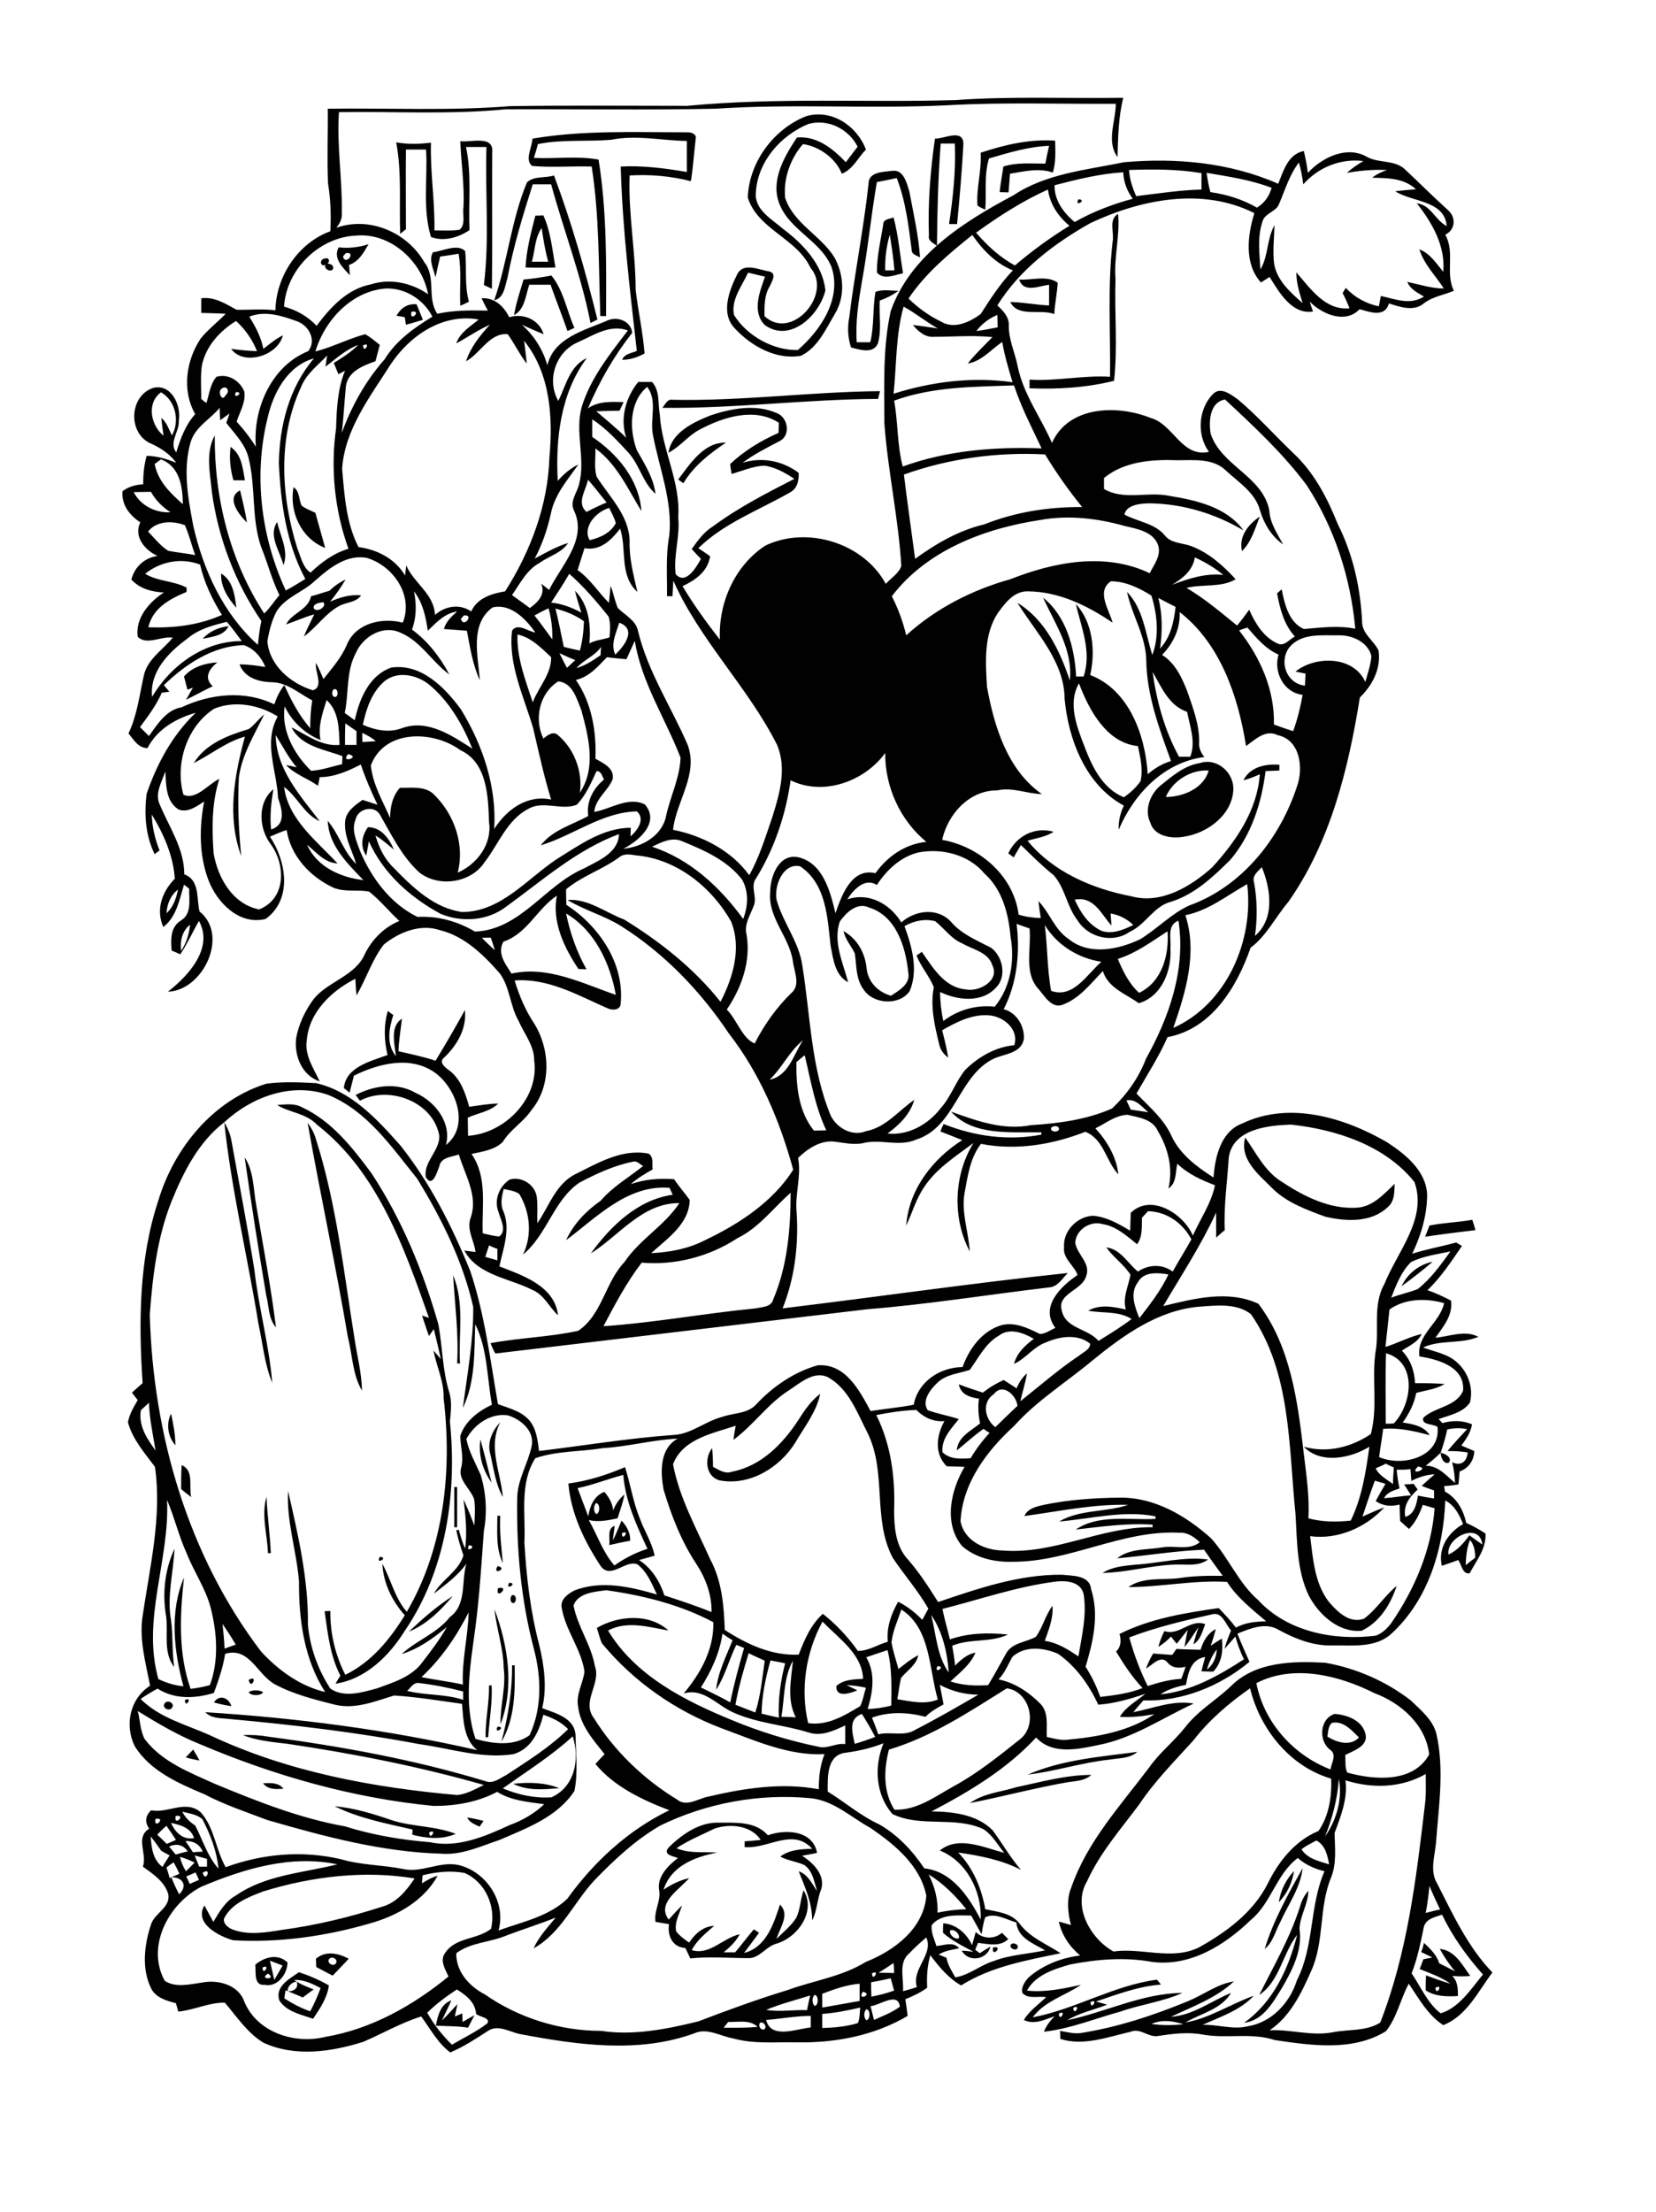 <?xml version="1.0" encoding="utf-8"?>
<!-- Generator: Adobe Illustrator 21.0.2, SVG Export Plug-In . SVG Version: 6.00 Build 0)  -->
<svg version="1.2" baseProfile="tiny" id="Layer_1" xmlns="http://www.w3.org/2000/svg" xmlns:xlink="http://www.w3.org/1999/xlink"
	 x="0px" y="0px" viewBox="0 0 576 769" overflow="scroll" xml:space="preserve">
<path fill="#010101" d="M151.6,704.3c0.7-3.5,1.6-7.5,5.4-8.8c-1,2.3-2.2,4.6-3.3,7c1.9-1.8,3.6-3.8,5.4-5.7
	c-0.3,1.4-0.6,2.9-0.9,4.3c0.9-0.4,1.8-0.7,2.6-1.1c0,0.7,0.1,2.2,0.1,3c1.4-0.8,2.7-1.6,4.1-2.3c-0.7,1.4-1.5,2.9-2.2,4.3
	C159.2,704.4,155.4,704.5,151.6,704.3 M103.2,689c1.8,1.1,3.9,1.9,5.9,2.7c-1.3,0.9-2.5,1.8-3.8,2.8c-1.7-0.8-3.5-1.5-5.2-2.2
	C102.1,692.5,104,691.2,103.2,689 M102.3,688.4l0.9,0.6c-1.5,0-3.4,1.7-3.1,3.3l-0.8-0.3c-0.1,0.7-0.3,2.1-0.4,2.8
	c2.8,1.8,5.8,3.4,9,4.5c1.4-2.6,2.6-5.3,3.6-8.1C108.6,689.7,105.6,688.2,102.3,688.4 M97.2,695.6c-1.7-4.9,3.5-7.6,6.8-9.9
	c3.6,1.2,7.1,2.7,10.4,4.6c-0.6,4.4-3.1,8-5.5,11.6C104.7,700.4,99.8,699.5,97.2,695.6 M93.2,686.2
	C89.7,688.4,96.6,688.3,93.2,686.2 M91.3,684.1C91.4,687.4,94.3,682.5,91.3,684.1 M93.9,681.7c0.5,2.2,1,4.4,1.5,6.7
	c1-1.7,1.9-3.3,2.9-5C96.9,682.8,95.4,682.3,93.9,681.7 M88.8,683.1c3.2-2.7,7.8-4,11.2-0.8c0,4-3.5,8.7-7.9,7.8
	C88.1,690.5,89.1,685.6,88.8,683.1 M114.5,681.1c-1,1.3,1.3,2.8,2.3,1.6C117.8,681.3,115.5,679.9,114.5,681.1 M112.3,681.3
	C112.8,681.8,112.8,681.8,112.3,681.3 M109.9,681c3.5-2.9,7.7-1.9,11.4,0c-1.8,2-3.7,3.9-5.6,5.9c-1.9-1-3.8-2-5.7-3
	C110,683.2,109.9,681.8,109.9,681 M345.4,677.1C349.4,676.3,344.7,681.1,345.4,677.1 M499.3,691.1
	C499.4,694.4,502.3,689.5,499.3,691.1 M495.3,675.5c2.1,2,4.4,4.1,5.3,7.1c1.8,0.9,3.7,1.9,5.5,2.8c-2-2.4-3.8-5-5.3-7.8
	c5.3,0.5,7.8,5.6,10.6,9.4c-2.1,0.2-4.2,0.2-6.3,0c2,1.9,2,4.5,2,7c-3.9,0.2-7.9,0.2-11.2-2c0-1.7,0-3.4,0.1-5.2
	c2.8,1,5.6,2.1,8.5,2.9c-3.2-2.3-7-3.6-10.7-5.1c0.4-1.1,0.9-2.3,1.3-3.4c0.8-0.2,2.3-0.4,3.1-0.6c-1.3-0.7-2.6-1.3-3.9-1.9
	C494.7,678,495.1,676.3,495.3,675.5 M351.6,676.1c0.8-1,3,0,2.3,1.3C353.1,678.4,350.9,677.3,351.6,676.1 M520.3,674.3
	C520.8,674.8,520.8,674.8,520.3,674.3 M518.3,673.3C518.8,673.8,518.8,673.8,518.3,673.3 M330.5,671.2c-0.5,1.4,1.7,3.3,3,2.7
	C334,672.4,331.8,670.5,330.5,671.2 M328.1,668.7c4.5,0.3,8.2,3.6,10,7.6c0.4-1.5,0.9-3.1,1.3-4.6c2.4,2.5,6.5,2.6,9.1,0.3
	c0.7,0.7,1.5,1.5,2.2,2.2c-2.9,2.8-7,1.7-10.5,1.3c-0.3,0.8-0.7,1.6-1,2.4c0.4,0.3,1.2,0.9,1.6,1.2c1.2-0.8,2.5-1.6,3.7-2.3
	c-1.1,4.6-7.6,5.7-10,1.4c1.4,0.1,2.7,0.2,4.1,0.4c-3.7-2-7.5-3.8-10.6-6.6C328,671.1,328,669.5,328.1,668.7 M452.1,663.1
	c0.6-2.1,1.5-4.1,3-5.7c-0.1,4.6-2.9,8.6-3.1,13.2c1.1,7.3-2.4,14.2-6,20.4c-3.2,5.2-6.6,11.5-13.3,12.3
	c10.2-7.2,15.5-18.9,18.5-30.6c-5.1,6.5-6.1,16.2-13.2,20.9C443,683.6,448.7,673.8,452.1,663.1 M444.8,661.4
	c0.6-4.1,2.5-7.9,5.3-10.9C449.5,654.5,447.7,658.4,444.8,661.4 M439.9,677.6c3-9.9,8.2-19.1,13.2-28.1c-0.8,6.9-5,12.6-7.8,18.8
	C443.6,671.4,442.8,675.3,439.9,677.6 M249.5,633.7c6.1,0.1,13.1-0.7,17.6,4.4c6.1-2.2,15.6-1.8,17.1,6.1c-1.7,0.4-3.5,0.7-5.2,1
	c3.8,2.5,8,6.5,6.7,11.5c-1.5,3.5-1.4,7.5-3.2,11c0-6.1-2.5-11.6-4.7-17.1c3.2,1.1,4.6,4.3,6.4,6.9c-1-3.2-1.5-7.1-4.5-9.1
	c-2.7-1.2-5.7-1.5-8.3-2.9c3.2-2.4,7.2-2.6,11.1-2.7c-6.7-7.5-15.5,0.2-23.5-0.6c0-0.5,0-1.5,0-2c1.9-0.1,3.8-0.3,5.6-0.5
	c-3.4-5.1-10.6-5.7-15.9-4c-4.5,2.2-9.2,4.1-13.4,6.9c4.5,1.9,9.4,1.2,14.2,1.5c-7.8,1.5-16,4.6-18.7,12.9c2.7-1.8,5.7-3.3,8.9-4
	c-3.3,3.9-11.5,8.7-7.1,14.4c1.5-1.7,3-3.3,4.6-4.9c-0.8,2.9-2.7,5.8-2,9c1.2,1.6,2.9,2.8,4.5,3.9c2-3,4.9-5.7,8.7-5.8
	c-2.9,2.5-5.9,4.9-7.8,8.4c6.1,2,11-4.3,16.7-5.5c-1.3,2.5-3.4,4.5-5.6,6.3c1.3,0,2.7,0,4,0c2.2-2.6,4.3-5.4,6.5-8
	c0.5,0.3,1.4,0.9,1.8,1.2c-1.7,2.4-3.5,4.7-5.2,7c7.7-1.9,10.3-10.1,12.5-16.8c3.6,3.5-0.1,8.1-1.2,11.9c2.4-2.4,5.1-4.5,6.9-7.4
	c1.4-3,1.4-6.4,2.5-9.5c4.5,7.4-2.1,16.5-9.5,18.6c-3.7,1-5.9,5.3-10,5c-6.6,0-13.2-0.6-19.9,0.1c-0.6-1.2-1.1-2.4-1.7-3.6
	c-4.5-0.3-6.3-4.2-5.7-8.3c-1.6-0.3-3.1-0.5-4.7-0.8c-0.6-3.8,1.9-7.2,1.3-10.9c-0.9-4.7,3-8.6,6.5-11.3c-1.8-0.7-5.4-1.1-3.2-3.7
	C237,638,242.9,633.7,249.5,633.7 M162.5,631.9c1.9,0.3,3.8,0.7,5.7,1.2c-0.4,0.5-1,1.5-1.4,2C165.2,634.3,163.3,633.7,162.5,631.9
	 M149.3,637.1C149.4,640.4,152.3,635.5,149.3,637.1 M116.4,628c6.8,0.6,13.3,2.6,19.7,4.8c7.3,2.4,15.3,2,22.4,4.8
	c-4.8,2.1-10.1,1.6-15.1,0.3c0-0.5,0.1-1.4,0.1-1.8C134.4,634,124.8,632.2,116.4,628 M178.5,620.2c5.4-0.6,10.9-0.5,16,1.5
	C189.1,622.2,183.5,622.7,178.5,620.2 M91.5,620c2.5-0.1,5.4-0.3,7.1,1.9C96,622.1,93.2,622.3,91.5,620 M353.4,621.4
	c8.6-1.8,17.3-4.3,26.2-4.3c-2.5,2.3-6,2.1-9.1,2.7c-11.1,2-22,4.9-33.1,7.1C342,623.5,348,623.1,353.4,621.4 M271.3,610.3
	C271.8,610.8,271.8,610.8,271.3,610.3 M357.5,617c11.9-5.2,25.3-6.2,38.1-7.9c-2.7,2.4-6.4,2.1-9.7,2.7
	C376.3,612.8,367,615.9,357.5,617 M64.6,611c0.9-0.9,1.7-1.8,2.6-2.7c0.8,1.3,1.5,2.5,2.2,3.8C67.8,611.8,66.2,611.5,64.6,611
	 M173.1,600.3C176.4,600.4,171.5,603.3,173.1,600.3 M57.3,592.2c1-1.4,3.7,0,2.5,1.6C58.8,595.2,56.1,593.7,57.3,592.2 M64.3,591.1
	C67.3,589.6,64.4,594.4,64.3,591.1 M74.4,591.9c1.9-2.9,5.1-1.7,6.1,1.3C78.5,592.9,76.4,592.5,74.4,591.9 M86.5,588.3
	c1.4-0.8,3.5-0.8,5,0C91,589.7,87,589.7,86.5,588.3 M170.1,586l0.9,0c0.3,6-0.8,12-1.2,18h-0.9C168.8,598,170.2,592,170.1,586
	 M86.5,584.1C90,581.9,87.3,588,86.5,584.1 M178.1,579l0.9,0c0.2,9,0.1,18.7-4.6,26.6C176.7,597,178.2,588,178.1,579 M400.5,703.7
	c3.7,0.5,7.4,0.5,11.1,0.1C408,702.6,404,702.1,400.5,703.7 M370.3,702.3C370.8,702.8,370.8,702.8,370.3,702.3 M368.3,700.1
	C368.4,703.4,371.3,698.5,368.3,700.1 M371.3,699.3C371.8,699.8,371.8,699.8,371.3,699.3 M373.3,698.1
	C373.4,701.4,376.3,696.5,373.3,698.1 M377.3,697.3C377.8,697.8,377.8,697.8,377.3,697.3 M379.3,696.1
	C379.4,699.4,382.3,694.5,379.3,696.1 M495.2,670.2c-1.1,5.4-2.2,10.8-4.2,15.9c3.2,4.7,5.6,10.5,10.1,13.9
	c6.4-1.9,10.6-8.5,14.7-13.5c-5.6-6.3-10.6-13.2-14.2-20.8C499.3,666.5,495.8,667.1,495.2,670.2 M497.2,655.7
	c-0.3,3.1-0.7,6.3-1.3,9.4c1.7-0.4,3.3-0.9,5-1.2C499.6,661.2,498.3,658.4,497.2,655.7 M452.7,643c2.1,3.3,6.1,4.1,9.6,5.2
	c-0.6-3.2-1.3-6.6-4.4-8.3C456.1,640.9,454.2,641.7,452.7,643 M460.9,638.5c4-5.8,6.1-13,4.8-20C465.2,625.4,463.5,632,460.9,638.5
	 M468,619c0.8,6.4-1.6,12.4-3.8,18.3c0.1,5.2,0.8,10.7-1.3,15.7c-4.2,10.3-2.2,22-6.8,32.2c-3.4,7.7-7.3,15.9-14.5,20.7
	c7.3-0.4,14.6,2.1,21.9,0.7c5.5-1.1,11.8-0.3,16.6-3.4c9.4-24.1,12.5-50,15.5-75.5c0.5-3.6,0.3-7.3,0.3-10.9
	C487.3,621.7,477.3,621.9,468,619 M465.3,615.3C465.8,615.8,465.8,615.8,465.3,615.3 M463.3,599c-1.4,1.2-1.3,3.2-1.6,4.8
	c3.3,2,7.9,3.5,11,0.3C470.2,601.7,467.3,598.2,463.3,599 M415.1,605.1c-6.5,7.2-13.4,14.1-18.8,22.2c-6.5,8.7-13.7,16.9-18.2,26.8
	c-5.2,8.7,1.2,20,9.2,24.4c9.8-1.4,20.3,3.2,29.7-1.4c9.5-5.3,18.8-12.1,23.9-22.1c3.8-7.8,9.5-15,17.7-18.4
	c3.6-5.1,4.7-12,4.4-18.2c-14.3-4.2-24.7-17.1-28.2-31.4C427.5,592.1,420.6,598,415.1,605.1 M437,585.2c2.6,13.6,12.9,25.1,25.8,30
	c0.3-2.3,2.3-5.1-0.1-6.8c-4.2-3.1-3.7-10.8,1.5-12.5c4.4,0.3,9.8,2.3,10.8,7.2c0.8,4.1-4.3,5.6-7.1,7.1c0.2,2-0.2,4.2,0.7,6.1
	c9.4,2.6,23,3.7,28.5-6.3c-1.1-10.2-9.8-17.9-19-21.3C465.8,582.5,449.9,578.5,437,585.2 M428.2,586.2c8.5-8.5,21.5-8.7,32.7-8.1
	c10.8,1.9,21.1,6.4,29.8,13.1c3.6,3.5,7.9,6.9,9,12c2.7,12.3,0.7,24.9-0.2,37.3c-0.4,4.8-2.3,10,0.4,14.4
	c5.5,10.8,10.7,22.1,19.2,30.9c-5,6.6-8.9,15.1-17.1,18.3c-5.4-3.5-8.5-9.3-12-14.4c-2.9,5.4-4.1,11.7-7.9,16.5
	c-11.5,7.1-25.9,5-38.7,3.1c-8.1-2.7-16.7-0.4-25-1.9c-5.2-1-10.5-0.3-15.7,0.5c-3.3,0.5-6.1-2.9-9.4-1.5
	c-7.9,1.8-16.4,5.1-24.5,2.5c0-0.7,0-2.1-0.1-2.8c2.3,0.4,4.6,1,6.9,0.8c13-2,25.7-6.2,37.8-11.2c5.3-2.2,10-5.9,15.8-6.8
	c-6.2,5.8-14.3,8.7-21.9,12.3c7.7-0.5,14-5.5,20.9-8.3c-3.5,5.8-10.5,7.1-15.9,10.3c8.5-1.5,15.8-6.5,23.8-9.3
	c-4.8,5.1-11.6,7.3-17.8,10.1c5.2-0.2,10.5,1.8,15.7,0.5c8.3-1.3,14.7-8.2,17.1-16c6.1-11.9,4.3-25.8,9.6-37.9
	c-3.4-0.8-6.7-2.3-9.3-4.6c-7.5,5.6-9.2,15.7-16.4,21.6c-9.1,8.8-21.2,16.3-34.4,14.5c-9.4-1.7-19-0.9-28.3,0.9
	c-5.6,1.6-12.1,3.6-15.1,9.1c6.4,0.7,12.6-0.7,18.8-2c-5.6,3.8-12.6,5.6-16.8,11.3c14.8-2.8,28.1-11.1,43.2-13.1
	c0.4,0.4,1.1,1.3,1.4,1.7c-7.8,0.6-15.2,3.4-22.6,5.9c1,0.3,3,0.8,3.9,1.1c-4.6,1.8-9.6,2.8-13.9,5.4c13.4-2.8,26.1-9.4,40.1-9.5
	c-6.9,3.1-14.5,4-21.6,6.5c-8.8,2.4-17.5,6-26.6,7c0.8-2.1,2.2-3.8,3.7-5.4c-3.4,1.2-7.1,3.1-10.7,1.3c2-3.2,5.1-5.4,7.8-7.9
	c-2.7-0.5-6.3,0.8-8.3-1.5c-0.5-2,0.9-4,2.2-5.4c5-4.3,11.3-6.8,17.9-7.6c-3.7-3.1-6.4-7.1-7.4-11.8c1.4,0.4,2.8,0.8,4.2,1.2
	c-1.1-4.3-1.6-8.9,0.1-13c5.5-16,17.2-28.6,27.2-41.9c3.5-5,8.5-8.9,12.3-13.7C416.7,594.7,423.1,591.1,428.2,586.2 M405,567.1
	c5.2,1.8,9-4.4,14.2-2.4c-1,2.5-1.6,5.5-4.1,7c0.5-2,1.1-4,1.8-6c-1.6,2.3-3.1,4.8-4.9,7c0.3-2,0.7-4,1.1-6
	c-1.3,1.6-2.5,3.2-3.8,4.8c-0.7-0.8-1.3-1.6-2-2.5c-1.3,1.4-2.8,2.6-4.4,3.6C403.4,570.7,404.1,568.9,405,567.1 M172,559.5
	c4.7,12.6,7,27.1,2.1,40c-0.2-6.5,2-13,1.1-19.5C175.1,573,172.7,566.4,172,559.5 M142.2,567.3c4.8-4.5,9.8-8.9,15.3-12.4
	C153.4,559.8,148.4,564.8,142.2,567.3 M178.2,554.6c1.4-0.3,1.6,2.1,0.6,2.7C177.4,557.7,177.2,555.2,178.2,554.6 M173.2,552.2
	C177.8,551.1,172.2,556.8,173.2,552.2 M177.1,550.3C180.4,550.4,175.5,553.3,177.1,550.3 M173.1,544.5
	C177,545.3,170.9,548,173.1,544.5 M395,544c8.4-0.5,16.7-2.9,25.2-1.8c-3.5,2.7-8.1,1.5-12.2,1.8c-8.2,0.4-16.2,2.7-24.5,2.9
	C386.9,544.7,391.1,544.4,395,544 M132.1,541.3C135.4,541.4,130.5,544.3,132.1,541.3 M57.8,562.1c-1.4-7.9-0.5-16.4,2.9-23.6
	c-0.4,8.3-2.7,16.6-1.2,24.9c0.7,5.4,0.3,10.8,1.1,16.2C56.7,574.6,58.5,568,57.8,562.1 M491.3,532.3
	C491.8,532.8,491.8,532.8,491.3,532.3 M216.3,533.1C216.4,536.4,219.3,531.5,216.3,533.1 M216.2,528.7c1.8,1.9,3.1,4.3,3,7
	c-2.5,0.4-4.9,1-7.3,1.5c0.4-2.3-0.9-5.7,1.9-6.7c-0.2,1.7-0.5,3.4-0.6,5.1C214.3,533.3,215.2,531,216.2,528.7 M173,527h1
	c-0.3,5.5,0.4,11,0.9,16.5C172.4,538.3,173,532.5,173,527 M93.2,540c-0.2-6.5-2.4-13.1-0.5-19.6c0.3,6.6,1.2,13,1.5,19.6L93.2,540
	 M158,517l1,0c0,4.7,0,9.3,0,14l-1,0C158,526.3,158,521.7,158,517 M63.2,509.4c4.4,1.9,2.4,7.3,3.3,11.1c-1.2-0.9-2.4-1.8-3.5-2.8
	C63,515,63,512.2,63.2,509.4 M501.1,505.1c1.5,0.3,4.1,1.6,2.9,3.4C502.1,509.3,501.1,506.6,501.1,505.1 M167.1,500.5
	c1.4,5,2.6,10,3.9,15C167.9,511.2,166.3,505.8,167.1,500.5 M170.5,505.4c-1.1-4,0.8-8.1,3.5-10.9c-4.4,8.5,0.2,17.4,0.9,26
	C172.3,515.9,171.7,510.5,170.5,505.4 M61,502.5c-2.6-2.9-3.3-7.5-1.5-11C60.3,495.2,61,498.8,61,502.5 M277.7,493.7
	c2.1-3.3,4.4-6.7,7.6-9.1c-1.3,6.3-5.5,11.5-8.7,17c-5.4,8.7-15.9,15.1-26.3,13.1c-4.9-1.3-5.4-7.7-2.6-11.2
	c0.2,2.2,0.3,4.3,0.3,6.5c2,1,4.2,2.6,6.5,1.7C264.7,509.8,272.3,502,277.7,493.7 M157.6,443.4c4.1,9.7,1.8,20.5,2.4,30.7l-1-0.1
	C159.6,463.7,158.2,453.6,157.6,443.4 M487.5,447.2c2-4.3,6.1-7.6,10.8-8.5C494.8,441.7,491.2,444.5,487.5,447.2 M518.3,434.3
	C518.8,434.8,518.8,434.8,518.3,434.3 M497.2,426.1c4.9-1,10-1.1,14.9-2c0.4,1.2,0.8,2.4,1.1,3.6c-5.8,0.7-11.7,1.4-17.5,2.3
	C496.2,428.7,496.7,427.4,497.2,426.1 M321.3,405.3C321.8,405.8,321.8,405.8,321.3,405.3 M85.1,402.4c3.2,4.8,3,11,4,16.5
	c2.4,14.2,5.1,28.3,6.9,42.6c-2.7-3-2.4-7.4-3.4-11.1C89.9,434.5,87.4,418.5,85.1,402.4 M433.1,395.5c3.8,5.3,6.7,11.5,12.3,15.1
	c7.8,5.2,16.9,9.9,26.5,9.3c5.6-0.3,9.4-4.7,13.2-8.3c-0.1,2.8,0,6.1-2.4,8.1c-5.8,5.5-14.6,5-21.8,3.3c-6.7-2.5-13.7-5-18.7-10.2
	C437.5,408.1,431.1,403,433.1,395.5 M107,390.4c1.3,1.7,2.3,3.6,2.9,5.7c7.1,22.3,9.6,45.6,13.3,68.6c0.9,6.3,2.6,12.4,2.7,18.8
	c-3.3-5.6-3.3-12.4-4.9-18.6C116.8,440,111.4,415.3,107,390.4 M78,390.2c1.2,2,2.1,4.1,2.5,6.4c2.7,15,5.6,30,8,45
	c1.5,13.2,5.1,26,6.2,39.2c-2.7-6.5-3.3-13.7-4.8-20.5C86.1,436.9,80.5,413.7,78,390.2 M149.3,459.3
	C149.8,459.8,149.8,459.8,149.3,459.3 M96.4,384.2c2.9-0.2,6-0.7,8.7,0.8c10.3,4.8,17.5,14,24.1,22.9c10.6,16.1,18,34.1,23.3,52.6
	c1.4,7.8,1.4,15.8,3.7,23.4c1.1,3.4,0.6,6.9,0.3,10.4c2.5,24.9-1.3,51.6-15.7,72.7c-5.4,8.7-13.6,16.8-24.1,18.4
	c0.5-0.9,1.1-1.9,1.7-2.8c-3.6-6.9-4.4-14.8-5.5-22.4c0.5,0,1.5-0.1,2-0.1c-0.1,7.7,1.7,15.3,5.2,22.2c9.1-4.4,15.5-12.3,20.7-20.7
	c-4.4-4.9-7.5-11.2-7.8-17.9c3,5.5,4.3,11.9,8.5,16.7c13-22.3,15.8-49,12.8-74.3c0.2-5.8-2.5-11-3.5-16.5c0.8,0.9,1.7,1.9,2.5,2.9
	c-0.7-3.5-1.6-7-2.4-10.4c-0.4,0.6-1.3,1.8-1.7,2.4c-0.9-2.4-1.6-4.8-2.4-7.1c0.6,0.2,1.8,0.6,2.4,0.8c-8.6-24.4-17.8-50.7-39-67.2
	C106.4,387,100.8,386.9,96.4,384.2 M516.3,378.3C516.8,378.8,516.8,378.8,516.3,378.3 M376.3,327.3
	C376.8,327.8,376.8,327.8,376.3,327.3 M373.8,312.8c2,4.4,4.9,8.9,9.5,10.9c3.8,1.2,7.6-0.5,10.9-2.1c-2.2-2.1-4.9-3.5-7.9-4
	c0.1,1.4,0.2,2.8,0.3,4.2C383,317.8,380.5,311.5,373.8,312.8 M432.5,271.3c2.3-4.7,7.8-5.8,12.5-5.4c0,0.5,0,1.5,0,2
	c-1.6,0.1-3.2,0.1-4.8,0.2c-1.4,11.1-4.9,22.2-12.3,30.9c-6,5.9-12.3,11.9-20.5,14.5c-6.1,1.5-8.9,8-14.5,10.5
	c-5.8,4.1-14.4,2-18.1-4c-3.7-4.7-4.3-11.2-8.3-15.7c-4-3.2-7.7-6.9-11.4-10.5c-0.8,1.4-1.7,2.8-2.5,4.3c-0.5-0.4-1.4-1-1.9-1.4
	c2.8-6,9.2-9.4,15.8-7.5c-2.8,1.8-6,2.2-9.1,3.1c8.8,10.8,22.5,16.7,36,19.3c10.4,2.9,20.7-3.3,28.2-10c8.3-9.1,15.7-19.8,16.6-32.4
	C436.4,270,434.5,270.8,432.5,271.3 M405.5,277.1c6,0,13.2-3,14.9-9.2C414.3,267.5,407.9,271.4,405.5,277.1 M417.4,265.3
	c5.7-1.9,11.5,3,11.6,8.8c-0.1,9-8.9,15.6-17.2,16.8c-4.3,0.8-10.3-0.1-11.7-4.9c-2.2-4.5,0-10.1,3.8-13.1
	C407.9,269.7,412.1,266.1,417.4,265.3 M86.5,253.5c2-1.4,3.5-3.6,5.4-5.1c-3.4,7-7.7,13.9-8.8,21.8c-0.5,9.1-0.1,18.3,0.8,27.4
	c-5-13.5-2.4-28,1.3-41.5c-6.5,1.8-11.8,6.2-17.8,9.2C71.5,258.6,79.4,255.6,86.5,253.5 M68.3,238.3
	C68.8,238.8,68.8,238.8,68.3,238.3 M69.3,234.3C69.8,234.8,69.8,234.8,69.3,234.3 M64,235.2c3-3.4,7.3-4.6,11.6-4.9
	c-2.9,2.3-4.8,5.4-1.6,8.3c-3.2,1.5-6.2,3.2-9.3,4.7c0.8-1.4,1.6-2.8,2.4-4.2c-0.5,0.2-1.4,0.5-1.9,0.7
	C64.8,238.2,64.4,236.7,64,235.2 M70.5,222.1c2.3-2.6,5.6-4,9-4.4C77.9,221.1,73.7,221.4,70.5,222.1 M112.5,209.4
	c-1.2,0.1-3.6,0.4-3.4,2C110.1,213.3,113.8,210.9,112.5,209.4 M114.6,205.4c1.6-1.6,3.5-2.9,5.6-3.9c-1.6,2.7-3.4,5.3-5.4,7.7
	c3.4-1.5,7-2.6,10.8-2.2c-1.8,2.6-5.3,2.3-7.8,3.8c-4.7,2.6-7.8,7.4-12.1,10.5c1-2.6,2.4-5.1,3.6-7.7c-3.3,0.9-6.5,2.4-9.8,3.5
	c2.1-4.1,7.6-4.9,8.7-9.8C110.3,206.8,112.4,206,114.6,205.4 M76.9,199.4c4.1,2.4,4.8,7.6,5.3,11.9C79.3,208,76.7,204,76.9,199.4
	 M238.3,189.3C238.8,189.8,238.8,189.8,238.3,189.3 M98.6,196.5c-1.2-4.8-5.4-10.3-2.2-15C97.5,186.4,100.5,191.6,98.6,196.5
	 M432,191.6c-1.2-5.1,2.2-9.3,6.2-12C436.5,183.8,435.3,188.4,432,191.6 M85.9,181.7c-2.7-2.7-7.5-8.6-2.4-11.2
	C84.4,174.2,85.3,177.9,85.9,181.7 M102.1,169.4c2.2,1.4,1.8,4.3,2.8,6.4c1.4,1.1,3.2,1.7,4.8,2.5c1.1,4.1,2.3,8.1,3.4,12.2
	C104.8,187.3,100.5,177.9,102.1,169.4 M80.2,155.4c3.9,2.6,4.2,7.4,5,11.6c-1.3,0-2.7,0-4,0C80.1,163.2,79.7,159.3,80.2,155.4
	 M235.9,166.7c4.2-5.5,8.9-13,16.6-12.8c-5.7,3.8-11.2,8.1-14.8,14.1C237.2,167.7,236.3,167,235.9,166.7 M234,139
	c24.1,0.5,48.1-2.8,72.1-3c-0.2,0.7-0.5,2-0.7,2.7c-25.1,0.1-50,3.4-75,3.1C231.4,140.6,232.1,138.6,234,139 M143.1,108.4
	C142.3,112.4,147.1,107.7,143.1,108.4 M137.9,109.8c1.5-2.7,3.8-4.3,7-4c0.7,1.8,1.5,3.6,2.2,5.4c-2,0.6-3.9,1.2-5.9,1.7
	c-0.1-0.6-0.3-1.9-0.4-2.6C140,110.1,138.6,109.9,137.9,109.8 M354.5,97.2c4.3,0.3,9.7-1.6,13.4,1.1c-0.2,3.6-1,7.2-1.2,10.9
	c-5-1.9-12.6,1.3-15.3-4.2c4.5,0.1,9,1,13.5,1.2c0-2.4,0-4.8,0-7.2C361.5,99.4,356,102,354.5,97.2 M182.1,97.2
	c3.3-0.3,6.5-0.8,9.7-1.4c4.3,5.3,5.3,12.2,8,18.2c-0.8,0.4-1.6,0.7-2.4,1.1c-1.9-5.4-4-10.7-5.9-16.1c-2.5,0-5,0-7.4,0
	c-1.3,3.7-1.5,8.5-5.3,10.6C179.5,105.3,180.9,101.3,182.1,97.2 M113.2,92.1c1-1,3.4,0.1,2.5,1.6C114.8,94.7,112.5,93.4,113.2,92.1
	 M113.2,92.1c-2,0.8-2.1-2.1-0.2-2.2C114.9,89.2,114.8,91.8,113.2,92.1 M150.6,87.7c3.5-0.4,8.5-3.1,11.2-0.4
	c0.6,5.9-0.3,11.8,1.3,17.6c-1,0.5-2,1-3,1.4c-0.3-6,0.5-12.1-0.6-18.1c-2.1,0.4-4.3,0.7-6.4,1c-0.6,2.4-1.1,4.8-1.6,7.2
	C150.8,93.6,149,90.4,150.6,87.7 M120.3,88c-0.3,0.3-0.8,0.9-1,1.2C120.2,92.6,124.1,87.4,120.3,88 M117.8,86c3.5,0.4,7,0,10.4-1.1
	c-1.7,2.9-3.4,6.1-6.8,7.2c0.1,1.2,0.2,2.4,0.3,3.6C119.3,93.1,115.7,89.8,117.8,86 M174.3,80.3C174.8,80.8,174.8,80.8,174.3,80.3
	 M307.9,94c0.8,0,2.4,0,3.2,0c-0.3-4.2-1-8.3-1.6-12.4C308.3,85.6,307.8,89.8,307.9,94 M307.2,78.2c-0.1-2.1,2.2-2,3.6-2.6
	c1.7,6.3,2.2,12.9,3.3,19.4c-2.9,0.6-6.9,2.5-9.1-0.3C305,89.1,306.3,83.6,307.2,78.2 M387,84c0.6-3.1-1.5-7.8,1.9-9.6
	c0.7,7.6-1.5,15-0.9,22.6c-0.4,11.8,0.8,23.7-0.5,35.4c-9.6,2.4-19.6,3-29.4,2.6c0-0.7,0-2.2,0-3c9.4,0.6,18.6-1.6,28-1
	C386.3,115.3,385.2,99.6,387,84 M185,91c1.9,0,3.8,0,5.7,0c-1.1-3.8-1.7-7.8-2.3-11.7C186,82.7,186.1,87.1,185,91 M186.2,75
	c0.7,0,2.1-0.1,2.8-0.1c2.6,5.7,3.1,12,4.2,18.1c-3.5,0.1-6.9,0.1-10.4,0C183.1,86.9,184.7,80.9,186.2,75 M375.1,69.3
	C378.4,69.4,373.5,72.3,375.1,69.3 M183.3,63.4c2.4-2.3,6.4-1.4,9.4-2.4c6.1,16.3,10.9,33.2,15.1,50.1c-0.8,0.4-1.6,0.8-2.4,1.2
	c-3.2-16.4-9.3-32.1-13.7-48.2c-2.1,0-4.2,0-6.4,0c-3.4,10.7-6.7,21.5-8.8,32.6c-0.9,2.8-1.1,6.9-4.6,7.7
	C176.6,90.9,177.8,76.5,183.3,63.4 M310.3,59.4c4-0.6,5.1,4.3,6,7.2c1.4,7.6,3.2,15.2,3.7,22.9c-1.1-0.7-3-1-2.9-2.7
	c-1.1-8.4-2.1-17-5.2-24.9c-2.3,0.5-4.6,1-6.9,1.4c-2,11.5-3.1,23.1-5.2,34.6c-1.2,7-2.3,14-1.8,21.1c1.6,0,3.2,0,4.7,0
	c1.4-5.7,0.8-11.7,1.8-17.5c2.5-1,5.4-0.4,8-0.4c-2,1.5-4.2,2.6-6.5,3.4c-0.3,4.9,0.7,10-0.6,14.8c-1.6,3.9-6.3,2.3-9.4,1.5
	c-1.1-3.4-1.3-7-0.6-10.5c1.9-15.5,5-30.8,6.7-46.4C302.1,59.7,307.2,59.8,310.3,59.4 M341.1,53.1c8.4-2.8,17.1-4.8,25.9-4.2
	c0.1,3.7,0.3,7.5-0.8,11.1c-4.9-1.7-10-0.4-14.9,0.4c-0.2,2.2-0.3,4.4-0.5,6.5c-0.8,0-2.3-0.1-3.1-0.1c0.3-3,0.9-6,1.3-8.9
	c4.7-1.5,9.7-1,14.6-1c0.4-2.1,0.8-4.1,1.3-6.2c-7.2,0.3-14.1,2.4-20.9,4.4c-1.8,5.8-0.8,11.9-1.3,17.8c-0.9-0.4-1.8-0.8-2.7-1.4
	C339.5,65.5,341.5,59.4,341.1,53.1 M137.8,49.5c4,0.7,8.1,0.6,12.1,0.1c-0.3,10.2,1.4,20.3,1.2,30.5c2.9,0,5.8,0.2,8.7-0.2
	c2.3-1.8,1-5.3,1.4-7.8c0.4-7.7-0.8-15.3-1.1-23c3.7,0.5,11.8-2.3,11.1,4c-0.1,15.8,0.1,31.5-0.1,47.3c-0.9-0.4-1.9-0.9-2.8-1.3
	c2-15.9,0.4-32,0.9-48c-2.4,0-4.7,0-7.1,0c2,9.5,0.8,19.3,1.2,28.9c-3.8,2.6-9,4.1-13.4,2.4c-3-9.9-1.1-20.3-1.7-30.4
	c-2.3,0-4.6,0-7,0c-0.1,9.2,0,18.5,0,27.7c-0.5,0.4-1.5,1.2-2,1.6C138.8,70.6,139.8,59.9,137.8,49.5 M325.2,48.2
	c3.2,0.1,9.8-3.6,9.9,1.8c-0.5,9.3-1.3,18.6-2.2,27.9c-0.7,0-2.1,0-2.8,0c1.4-9.3,2.4-18.6,2-28c-1.6,0-3.3,0-4.9,0
	c-0.9,11.8-1.2,23.7-1.3,35.6c-1.2-1-3.2-1.7-2.8-3.6C322.7,70.7,323.6,59.4,325.2,48.2 M185.2,48.2c17.8-3,35.8-2.2,53.8-2.2
	c1.2-0.1,3.3,0.5,3,2.1c-0.6,5-0.9,10-1.7,14.9c-6.9-1.8-14.1-2.4-21.3-2c-0.5,13.4,2.1,26.6,2.1,39.9c0.9,7.4,2.5,14.6,3.1,22
	c-2.4,1.3-5,2.2-7.8,2.2c0.8-2.1,3.3-2.3,5.1-3.1c-2.4-21.3-5-42.6-5.6-64.1c7.7-0.4,15.4,0.6,23,1.9c0-3.6,0-7.2,0-10.8
	c-8.8-0.1-17.5-2.2-26.3-0.4c-8.5,0.7-17.1-0.2-25.5,1.5c-0.4,1.6-0.9,3.2-1.4,4.8c7.5,0.4,15.2-0.8,22.5,0.6
	c2.9,18,2.7,36.3,2.6,54.4c-0.5,0-1.5,0-2,0c-0.6-17.3-0.3-34.8-3-52c-6.9-0.2-13.8,0.4-20.7-0.2C182.4,55.6,185.1,51.2,185.2,48.2
	 M310.3,40.3C310.8,40.8,310.8,40.8,310.3,40.3 M281.2,43.1c-9.7,4-17.7,13.1-18.3,23.9c-0.5,6,5.6,9.2,9.5,12.6
	c6.9,5.2,13.7,12.3,14.7,21.3c-2,8.6-12.2,18.5-21.1,12.1c-4.5-4.6-1.8-11.5,0.1-16.8c-2-0.5-3.9-0.9-5.9-1.4
	c-2.1,4.6-6,9.4-4.9,14.7c4.5,7.3,13.7,12.4,22.2,12.2c8-6.9,15.4-18,11.7-28.9c-3.7-9.1-14.5-12.7-18.1-21.9
	c-3.2-8.1,1.7-16.5,6.1-23.1c7-0.6,12.5,3.9,17,8.6c1.4-1.8,2.7-3.6,4.1-5.4C295.2,44.8,287.9,41.2,281.2,43.1 M280.4,40.4
	c8.9-2.6,17.7,3.4,20.8,11.6c-2.8,2.8-4.5,6.9-8.4,8.4c-2.1-5.4-7.9-9.5-13.5-10.3c-4.4,5-6.9,12.1-6.2,18.7
	c2.9,8.9,12.5,13.1,17.2,20.8c3.3,6.1,3.7,13.7,0,19.7c-3.1,5.2-5.9,11.6-11.7,14.4c-8.6,1.5-17.2-3.3-22.9-9.4
	c-5.2-5.2-2.1-13.3,0.7-18.9c2.2-4.4,7.7-1.5,11.3-1c2.6,0.8,0.7,3.6,0,5.2c-1.9,3.1-1.8,6.8-1.8,10.3c9.4,8.9,23.9-7.7,16-16.8
	c-4.8-10.3-18.3-13.3-21.8-24.4C260.5,56.5,269,44.9,280.4,40.4 M264.4,703.3c-0.9,0.9,0.3,2.9,1.5,2.2
	C266.9,704.7,265.6,702.7,264.4,703.3 M253.3,703c-0.4,0.5-1.2,1.5-1.6,2c3.9,0,7.9,0.1,11.8-0.3C260.8,702.1,256.8,703.1,253.3,703
	 M283.3,701.3C283.8,701.8,283.8,701.8,283.3,701.3 M266.5,702.3c1.6,6.8,10.6,3.1,15.5,2.6c0-1.3,0-2.6,0-4
	C276.8,700.9,271.7,701.9,266.5,702.3 M264.3,699.3C264.8,699.8,264.8,699.8,264.3,699.3 M301.3,698.6c-0.9,1-0.9,2.8,0,3.8
	C302.8,702.3,302.8,698.6,301.3,698.6 M286,700.2c0,1.6,0,3.2,0,4.9c4.2-0.1,8.4-0.5,12.4-1.7c0.7-1.7,0.6-3.6,0.8-5.4
	C294.8,699,290.5,699.9,286,700.2 M302.8,697.5c0.4,1.6,0.8,3.2,1.2,4.8c3.1-1.4,6.3-2.6,9-4.6C312.4,692.3,305.9,697.3,302.8,697.5
	 M266.5,698.8c4.7,0.8,9.5-0.1,14.2,0.1c0.3-1.7,0.7-3.4,1.1-5.1C276.7,695.4,271.5,696.7,266.5,698.8 M283.3,693.6
	c-0.9,1-0.9,2.8,0,3.8C284.8,697.4,284.8,693.6,283.3,693.6 M300.1,692.5C297.9,696,304,693.3,300.1,692.5 M148.6,699.8
	c2.3,4.1,5.2,7.8,8.6,11.1c4.1-2.4,8.5-4.5,12.3-7.4c1.2-2-2.7-2.2-3.9-3.3c-0.3-4.1-3.5-6.5-6.7-8.5
	C155.3,694.1,151.7,696.7,148.6,699.8 M286,693.2c0,1.6,0,3.2,0,4.8c4.3-0.8,8.7-1.5,13-2.3c0-2,0-4,0-6
	C294.4,690.1,290.2,691.6,286,693.2 M303,689.2c0,1.7,0,3.4,0.1,5c2.7-0.5,5.3-1.2,7.9-2.1c-0.4-1.4-0.8-2.9-1.2-4.3
	C307.5,688.4,305.2,688.8,303,689.2 M303.3,686.1C303.4,689.4,306.3,684.5,303.3,686.1 M305.6,685.9c1.8,0,3.6,0,5.4,0.1
	c0-0.9-0.1-2.6-0.2-3.5C309.1,683.7,307.3,684.8,305.6,685.9 M316.2,679.2c-3.8,3.2-1.8,8.8-2.1,13.1c1.6-0.4,3.2-0.9,4.8-1.4
	c-1.9-6.5,5.9-11.2,3.3-17.3C320.1,675.4,318.1,677.2,316.2,679.2 M324.1,669.3c-0.4,2.5,0.9,4.9,1.6,7.3c2.6-0.2,6-1.7,7.9,0.8
	c-2.4,0.5-5,0.8-7.1,2.2c0.9,0.3,1.8,0.7,2.7,1.1c0.5,2.5,1.8,4.6,3.1,6.8c4.9-0.8,8.7-4.3,13.4-5.7c5.7-2.2,11.9-2.4,17.8-3.7
	c-4-2.4-9.5-4.2-10-9.7c-3.4-0.9-7.3-3.5-10.8-1.8c-0.7,1.9-0.9,3.9-1.3,5.9c-1.2-2.2-2.4-4.3-3.6-6.5
	C333.2,666,327.4,665.3,324.1,669.3 M59.6,652.7c0.8,2,1.7,4,2.7,5.9C65.4,655.7,63.6,652.6,59.6,652.7 M323,651.7
	c2.1,4.2,3.3,8.7,3.1,13.3c3.3-0.7,6.6-1.1,10-1.2C332.4,659.2,328.2,654.9,323,651.7 M91.6,657.6c-5.2,2-11.1,4.2-13.7,9.5
	c-0.3,1.9,1.6,3.2,3.1,3.8c5.5,2,11.4,1,17,0.1c11.9-1.6,23.6-4.4,35-8.1c5-1.4,8.4-5.6,11.2-9.8
	C126.7,650.2,108.5,652.4,91.6,657.6 M70.5,651.1C71.4,655,74,648.9,70.5,651.1 M64.8,652.4c0.4,0.9,0.8,1.7,1.2,2.6
	c1.1-0.5,2.1-0.9,3.2-1.4c-0.4-0.9-0.8-1.8-1.2-2.6C67,651.5,65.9,651.9,64.8,652.4 M57.9,649.3c0.4,1.2,0.8,2.4,1.1,3.7l0.6-0.3
	c0.7-0.3,2.1-0.9,2.8-1.2c-0.6-1.4-1.3-2.7-2-4C59.8,647.9,58.5,648.8,57.9,649.3 M70,656c-11.3,5.8-19.3,20.7-12.7,32.7
	c3.8,2.5,8.7,1.2,13,0.6c5.6-1.1,12.7,0.8,14.7,6.7c4.5,10.7,17.5,14.8,28.1,12.2c16-2.7,30.4-10.8,42.9-21
	c-1.1-2.5-3.2-5.6-1.1-8.3c3.6-5.4,11.2-4.5,15.9-8.3c1.8-7.7-1.9-16.2-9.2-19.4c-4.8-0.9-9.8-0.4-14.6,0.8
	c-0.1,0.7-0.2,2.1-0.2,2.8c1.7-1.1,3.5-2.1,5.4-2.6c-4.8,8.7-14.1,13.9-23.4,16.5c-15.4,4.5-31.6,6.8-47.7,5.9
	c-5-1.4-13.7-5.9-10-12.1c1,1.9,2.1,3.8,3.1,5.7c2.1-3.5,4.2-7.2,7.9-9.2c10.4-7.2,23.4-7.8,35.2-10.8
	C101.3,644.8,84.9,649.7,70,656 M62.6,645.6c0.4,1.8,1.1,3.5,2.1,5c1-1,2-2,3-3C66.1,646.8,64.4,646.1,62.6,645.6 M67.7,645.1
	c0.5,1.3,1.1,2.6,1.6,3.9c0.7,0,2,0,2.7,0c0-0.7,0-2,0-2.7C70.6,645.9,69.1,645.5,67.7,645.1 M58.8,642c0.8,0.9,1.5,1.8,2.3,2.8
	c1.4-0.4,2.8-0.8,4.2-1.1C63.7,641.3,61.3,640.9,58.8,642 M64.5,640.1c0.9,1.3,1.8,2.6,2.6,3.9c0.9-0.1,2.5-0.2,3.4-0.2
	C69.5,641.2,67.2,640,64.5,640.1 M52.4,638.5c0.3,3.9,0.7,8,4.1,10.6c0.8-1.4,1.7-2.7,2.5-4c-1-0.5-2-1.1-2.9-1.6
	C54.9,641.8,53.7,640.1,52.4,638.5 M54.7,637.9c1.1,1,2.2,2.1,3.3,3.2c1.1-0.5,2.1-0.9,3.2-1.4c-1.1-1.7-2.2-3.3-3.3-4.9
	C56.7,635.8,55.7,636.8,54.7,637.9 M59.5,633.8c1.4,3.3,4.2,6,8,5.3C66.4,635.5,62.8,634.5,59.5,633.8 M54.1,632.4
	C53.3,636.4,58.1,631.7,54.1,632.4 M61.1,631.4C60.3,635.4,65.1,630.7,61.1,631.4 M63.4,629.9c1,2,2.6,3.6,4.5,4.8
	c2.6,5,4.3,10.8,8.1,15c-0.6-6.1-2.8-11.8-5.6-17.2C68.5,630.8,65.8,630.5,63.4,629.9 M229.7,634.7c-8.7,5-16,11.9-22.9,19
	c-7.2,7.7-11.7,18.5-21.2,23.7c1.8-4,4.9-7.3,7.7-10.7c-5.7,2.3-11.5,4.1-17.3,6.3c-5.7,2.4-12.2,2.3-17.3,6.1
	c-0.1,6.4,4.5,11.5,9.9,14.3c11.8,8.2,26.1,12.7,40.5,12.7c11.3,1.7,22.8-0.6,33.8-3.3c10.2-3.9,20.6-7.7,31.1-10.9
	c9-3.3,18.8-4.6,27.2-9.8c9.9-3.9,20.1-11.6,21-23c-2.1-10.5-11-17.8-19.5-23.6c-6.8-3.7-12.7-9.5-20.8-10.3
	C264,623.5,245.7,626.9,229.7,634.7 M293.4,609.5c-5.9,1.3-5.5,8.6-5.5,13.4c6,3.7,11.4,8.4,17.9,11.4c6.5,3.7,11.6,9.2,15.7,15.3
	c9.6,1,15.5,9.9,19.6,17.8c0.5-9.7-4.9-20.3-14.2-24c6.4-5.3,15.4-1,22.4,0.8c-2.3-2.8-4.1-6.2-7.2-8.2c-9.9-4.7-21.9-0.5-31.7-5.3
	c-5.9-6.8-6.4-16.5-3.1-24.6C302.8,607.9,298.1,608.9,293.4,609.5 M174.9,621.8c5.3,2.2,11.1,3.5,16.9,3.1c8.1-3.6,10-13.3,7.4-21.2
	C191.7,610.6,183.1,615.9,174.9,621.8 M297.3,606.3c2.4-0.7,4.8-1.5,7.1-2.4c-1.4-2.8-3-5.4-4.6-8
	C294.9,597.6,296.5,602.4,297.3,606.3 M47.9,594.9c0.9,3.2,0.8,6.7,2.4,9.7c6,8,15.6,11.6,24.4,15.6c14.7,6.1,29.6,12,45.3,14.8
	c9.6,3,19.5,4.7,29.5,5.5c9.7,2.1,19.2-2,27.9-6c4.4-1.6,8.5-4,11.9-7.2c-5.6-0.8-11.4-1.2-16.4-4.3c-6.7,3.6-14.5,4.9-22,4.9
	c-28.1-2.7-55.5-10.5-81.4-21.5C62,603.4,54.9,599.2,47.9,594.9 M341.3,588.3C341.8,588.8,341.8,588.8,341.3,588.3 M309.2,608.3
	c-1.8,6.9-2.1,14.6,1.9,20.9c7.9,0.3,14.3-4.7,20.9-8.3c8.2-4.5,15.5-10.4,22.8-16.2c6.3-5,3.4-16.6-4.6-17.7
	C337.1,595.2,324,603.9,309.2,608.3 M326.9,585.8c0.4,2.3,0.9,4.5,1.3,6.8c-2.3,1.2-4.5,2.5-6.3,4.3c-6.2-1.6-12.5-1.9-18.6,0.3
	c0.8,1.9,1.5,3.8,2.2,5.8c4.3-1.1,9,0.9,12.9-1.6c7.4-3.8,14.7-8,21.9-12.2C335.6,589.2,331,588,326.9,585.8 M141.6,587.9
	c6.4,1.6,13.2,1,19.5,3.1c0-0.7,0-2.2,0-2.9c-5-1.3-10-2.3-15.1-2.9C143.9,584.7,142.9,586.8,141.6,587.9 M326.1,579.3
	C324.5,582.3,329.4,579.4,326.1,579.3 M271.8,596.9c1.7,0,3.3,0.1,5,0.2c-3.2-6.1-1.6-13.2-1-19.7
	C272.5,583.2,272.9,590.5,271.8,596.9 M268,577.3c-1.7,6-3,12.2-3.1,18.5c2,0.5,4,1,6,1.4c-0.3-6.4,0.6-12.8,2.2-18.9
	C271.4,578,269.7,577.6,268,577.3 M260.4,574.8c-1.8,5.9-3.5,11.8-4.6,17.9c2.3,0.9,4.5,1.8,6.9,2.7c1.9-5.8,2.4-12,3.3-18
	C264.1,576.5,262.2,575.7,260.4,574.8 M78.3,575c-0.7,4.7-2.3,9.2-3.9,13.6c-6.4,2-13.8,2.3-19.6-1.5c-2,1.1-4,2.3-5.9,3.6
	c6.6,6.6,15.8,8.9,24.1,12.6c26.9,12.7,56.6,18.2,86,20.8c3.4-0.3,6.3-2.1,9.3-3.5c-22.4-6.4-45.3-10.9-68.3-14.3
	c-5.2-0.6-10.5-1.1-15.5-3c2.9-0.2,5.9,0,8.8,0.5c25.5,3.4,50.9,8,75.6,15.5c2.6,1,4.9-1,7.1-2.1c7.5-4.9,15.2-9.7,21.6-16
	c-2.4-2.5-5.4-3.9-8.6-5c-1.5,5.8-4.1,11.8-10.4,13.7c-11.1,1.7-21.9-2-32.8-3.5c-21.7-4.1-43.7-6.7-65.7-8.7c-3-0.4-6.4,0-8.7-2.4
	c31.8,2,63.6,6.1,94.6,13.2c-4.8-3.8-4.8-10.5-5.3-16.1c-7.9-1.1-15.7-2.4-23.6-2.9c-6.6,2-13.6,4.9-20.6,3.2
	c-7.1-1.8-14.4-3.6-20.9-7.1C89.4,582.2,86.8,572.5,78.3,575 M419.8,580.5c2.2-1.7,3.3-4.2,3.4-7C421.6,575.6,420.5,578,419.8,580.5
	 M301.3,576.2c3.3,5.6,2.3,12,0.5,18c2.8-0.1,5.5-0.5,8.2-1.2c0.1-6.5,0.3-13-1.3-19.3C306.2,574.5,303.8,575.4,301.3,576.2
	 M352.1,576.1c-1.5,2.7-2.6,5.6-4.8,7.8c5.6,1.1,10.5,4.4,14.5,8.4c3.1,3.1,2.1,7.7,2.3,11.6c2.3,0.5,4.5,1.2,6.9,1
	c10.6-1,21.5-2.8,30.5-8.9c-4,0.7-8,1.2-12,0.9c2.1-3.5,5.9-5.5,8.9-8c-5.3,1.8-10.8,3.4-16.4,3.8c-3.2-6.9-7.7-13.3-14-17.7
	C363,572.8,356.4,572.1,352.1,576.1 M251.3,568c-1,6.8-3.9,13-7.5,18.7c3.4,1.7,6.9,3.3,10.2,5.2c1.3-6.4,3-12.6,4.8-18.9
	c-0.9-0.4-1.8-0.8-2.7-1.1c-2.5,5.1-3.9,10.8-7,15.6c0.6-6.1,3.5-11.6,5.7-17.2C253.6,569.6,252.4,568.8,251.3,568 M77.4,564.6
	c0.3,2.9,0.6,5.7,0.7,8.6c1.3-0.5,2.6-0.9,3.9-1.4C80.6,569.4,79,567,77.4,564.6 M322.3,564.3C322.8,564.8,322.8,564.8,322.3,564.3
	 M286.1,563.8c-5.8,10.6-7.8,23.5-5,35.3c6.7,1,12.6-2.6,18.1-5.9c1-2,1.3-4.3,2-6.4c-2.2-0.5-4.4-0.8-6.7-0.9
	c1.2,0.6,2.5,1.2,3.7,1.8c-2.4,1-7.5,2.8-7.3-1.5c2.5-2.3,6.1-2.3,9.3-2.5C299.9,575,291.6,569.6,286.1,563.8 M323.9,561.5
	c1.7,6.7,2,14.3,6.1,20C329.5,574.6,327.9,567.4,323.9,561.5 M392.8,569.3c1.6,5.8,3.7,11.5,6.4,16.9c3.8-1.2,7.7-2.3,11.7-2.5
	c0.5-1.4,1-2.8,1.5-4.2c-2.4,0.6-4.8,0.5-6.4-1.6c-2.4-2.6-5.2,1.1-7.4,2.2c0.7-1.8,1.5-3.6,2.5-5.2c2.2,0.2,4.4,0.3,6.6,0.5
	c0.5-0.7,1-1.4,1.5-2.1c2.8,0.2,5.6,0.2,8.4,0.3c0.9-3,2.4-5.7,5.3-7.2c-0.5,1.9-1.1,3.9-1.8,5.8c1.3-0.9,2.6-1.7,3.9-2.5
	c0.5,4.1,0,8.4-3,11.5c-1.4,0-2.7-0.1-4.1-0.1c0.4-1.7,0.8-3.3,1.3-5c-5,0.8-5.9,5.5-6.7,9.7c-3.1,0.6-6.2,1.5-8.9,3.3
	c10.6-1,20.3-6.5,29.1-12.2c-1.3-2.5-2.2-5.2-3-7.9c-1.3,1.4-2.5,2.9-3.8,4.3c0.6-2.2,1.4-4.3,2.3-6.4c-1.9-2.1-3.1-6.7-6.7-5.6
	C411.6,563.5,402,565.8,392.8,569.3 M146.6,583.1c4.8,1,9.6,1.5,14.4,2.6c-0.4-8.5,1.8-16.7,2-25.1
	C158.8,568.9,153.5,576.7,146.6,583.1 M313.5,559.6c-1.2,3.8-3,7.4-3.4,11.4c0.5,3.2,1.6,6.2,2.4,9.3c2.2-1.7,4.3-3.5,6.9-4.8
	c-0.7,3.5-3.9,5.3-6,7.9c-0.6,2.4-0.8,4.9-1.3,7.4c4.7,0.7,9.5,2,14.1,0.1C323.1,580.4,323.8,566.2,313.5,559.6 M199.5,558.2
	c1.4,7.4,6.1,13.6,7.4,21c2.3,6.2-4.8,12.3-0.3,18.2c7.1,11.4,17.3,21.2,28.8,28.2c3.5,2.9,7.5-0.4,11.2-1
	c12.4-2.9,25.5-4.9,38.2-2.5c0-4.2,0.4-8.3,2-12.2c-12.6,0.6-24.3-4.8-35.8-9c-16.1-6.1-30.6-16.2-41.6-29.5
	c-0.8-1.7-1.2-3.6-1.8-5.4c7.4-4.3,18.2-5.2,24.9,0.9c-6.9-1.2-14.3-3.5-21,0c9.4,15.7,26.8,24.5,43.2,31.2c9.6,4,19.7,7.1,29.9,9.2
	c3.2,0.9,6.2-1.4,9.4-0.9c0-2.2,0-4.4,0-6.5c-3.9,1.8-8.2,3.9-12.6,2.5c-8.6-2.7-17.8-3.2-26.1-6.9c-5.8-2.4-10.5-8.8-17.5-6.7
	c5.9-7,10.6-15.5,10.3-24.8c-11.5-6.1-24.4-9.3-37.2-11.1C207,553.4,201,553.8,199.5,558.2 M327.8,559.4c0.7,3.6,1.8,7.1,2.6,10.6
	c6.5-2.3,13.4-2.4,20.2-1.7c-6,2.9-13.2,1.3-19.4,3.9c0.4,2.3,0.8,4.6,1,6.9c2-2,4.2-4,7.1-4.5c-1.8,4.2-5.5,7-8.7,10
	c4.2,1.4,8.7,1.6,13.1,1.3c2.2-3.6,4.2-7.4,6.3-11.1c2.1-3.7,6.9-3.8,10.3-5.7c2.4-3.3,3.3-7.5,5.8-10.8c0.3,4.3-1.3,8.3-2.7,12.2
	c4.4,0.6,8.1,3,11.7,5.4c1.2-7.2,3-14.5,1.8-21.7c-1.1-4.6-6.7-4.8-10.5-4.2C353.1,551.8,340.5,556.2,327.8,559.4 M162.3,541.3
	C162.8,541.8,162.8,541.8,162.3,541.3 M163.1,537.3C161.6,540.3,166.4,537.4,163.1,537.3 M511.3,535.4c-1.1,2.8-1.4,5.8-1.5,8.8
	c1.1-0.9,2.2-1.8,3.3-2.6C513.1,539.4,512.8,537.2,511.3,535.4 M503.8,540.5c3.1-1.4,5.3-4,7.3-6.7c1.5,1.1,3,2.2,4.5,3.2
	C514.7,529,503,534.3,503.8,540.5 M210.3,524.3C210.8,524.8,210.8,524.8,210.3,524.3 M207.3,522.6c-0.9,1-0.9,2.8,0,3.8
	C208.8,526.4,208.8,522.6,207.3,522.6 M58.1,521.5c1,20.9-8.9,41.6-3,62.3c2.8,1.3,5.6,2.2,8.7,2.5c-3.3-12.1-4.9-26,0.2-37.8
	c-1.4,12.8-2.1,26.3,2.3,38.7c2.3-0.3,4.5-0.7,6.7-1.3c3.2-8.7,2.5-18.3,0.2-27.2c-1.8-6.6-5.8-12.3-8.3-18.7
	C62.2,534.1,60.7,527.6,58.1,521.5 M200.9,517.4c1.2,3.3,2.5,6.5,3.7,9.8c0.6-3.6,2-7.1,5.6-8.5c1.6,1.8,2.8,3.9,3.1,6.4
	c0.8-2.1,2.1-4,3.9-5.5c-0.5,2.8-1.5,5.5-2.4,8.3c-3.3,0.7-6.7,1.4-10,0.6c3,5.3,4.9,11.2,8.9,15.8c3.5-2.5,7.4-4.5,11.5-5.8
	c-3.8-8.2-7.7-16.6-8.4-25.7C211.4,514.2,206.3,516.3,200.9,517.4 M485.8,511c0.2,2.2,0.5,4.4,1,6.5c-2,0.7-4.3,1.3-5.4,3.4
	c3.2-0.2,6.3-0.8,9.4-1c-0.8-1.3-1.6-2.5-2.4-3.8c0.8,0,2.5-0.1,3.3-0.2c0.3,0.5,1.1,1.5,1.4,2c-2.8,2.5-5.1,5.5-4.3,9.5
	c3.3-1,3.9-4.5,4.4-7.4c1.9,0.4,3.7,0.7,5.6,1c0-0.7,0-2.1,0-2.8c-1.4-0.5-2.9-1-4.3-1.6c1.5-1.4,3-2.7,4.5-4
	c-2.9,0.1-5.6,1-8.1,2.3c-0.1-1.4-0.2-2.8-0.3-4.1C489.2,511,487.5,511,485.8,511 M493.2,509.9C489.6,513.5,497.9,510.5,493.2,509.9
	 M478.5,510.5c1.2,2.6,3.9,3.8,6,5.5c0-1.9,0.2-3.8,0.3-5.8c-1-0.4-1.9-0.9-2.8-1.3C480.9,509.5,479.7,510,478.5,510.5 M503.4,497
	c-0.6,2.7-1.4,5.5-2.3,8.1c-1.6,1.6-3.4,3.1-5.2,4.5c4.4,0,7.1,3.4,10.2,6c-0.1-2.4-0.4-4.8-1-7.2c3,1.4,5.1-0.1,5.4-3.4
	c-2.3-0.4-4.6-0.5-7-0.5c2.1-2.6,4.5-5.1,6.8-7.6C508,496.4,505.6,496.5,503.4,497 M162.2,500.3c0.9,4.5,3.2,8.4,5,12.5
	c1.9,6.3,2.3,13.1,1.1,19.5c-0.8,11.1-1.5,22.2-2.9,33.2c-1.7,12.9-4.3,26.4,0,39.1c6.1,1.7,13.3,2.7,18.8-1.3
	c4.4-9.5,4.1-20.1,1.5-30c-4.5-17-6.1-34.7-5.8-52.3c0-6.4,3.7-12,5-18.1c1.2-5.3-3.7-9.4-8.2-10.8
	C170.7,491.2,165.1,495.1,162.2,500.3 M304.8,492c5.1,10.2,6.6,21.7,6.2,33c0,6,0.5,12.6,4.8,17.2c4,4.6,7.3,9.7,10.5,14.8
	c13.9-4.7,28.1-9.6,43-9.5c3.7,0.4,9.7,0.1,10.2,5c2.9,9,0.7,18.3-1.9,27c2.1,3.3,3.8,6.8,5.1,10.5c5-0.6,10-1.2,14.7-3.1
	c-3.6-3.8-6.5-8.2-9.2-12.7c1.8-1.7,1.8-3.9,1.2-6.1c10.8-5.4,22.7-7.3,34.5-9c2.1,2.2,4.2,4.4,6,6.8c3.2-1.8,6.9-2.1,10.5-2.2
	c-4.9-4.2-10.1-8.2-13.6-13.7c-11.5-0.7-22.9,1.8-34.3,1.8c5-3.6,11.7-2.4,17.5-3.1c5-0.8,10.2-0.9,15.3-0.8c-2.2-3-4.4-6-6.5-9.1
	c-10.1,0.4-20.1,2.1-30.2,3c4.3-3.5,10.4-2.9,15.6-3.8c4.2-0.8,9.6,1.2,13.1-1.8c-1.9-1.8-4.3-3.5-7.1-3.3c-20-1-38.1,10.2-58,10.1
	c-6.2,0.2-12.9-1.3-17.6-5.5c-6.5-7.9-3.9-19.4,0.9-27.5c-2.1-0.1-4.2-0.1-6.2-0.2c-4.4-4.3-3.6-10.8-0.8-15.7
	c-3.8,0.3-7.1-1.2-9.8-3.9C313.9,490.4,309.3,491.1,304.8,492 M49,490.3c-0.9,5.4,2.1,9.9,5.1,14c-0.9-5.5-2.1-11-2.3-16.6
	C50.9,488.6,49.9,489.5,49,490.3 M345.7,484.7c-4.3,2.8-3.2,8.7,0.5,11.5c2.6-2.5,5.1-5,7.7-7.4C353.5,485,348.7,480.7,345.7,484.7
	 M274.4,483.4c-7.4,4.7-12.3,12.1-19.3,17.2c0.2-1.6,0.5-3.3,0.8-4.9c-8,2.7-18.4,4.5-21.8,13.4c2.2,11.7,8.1,22.2,12.9,33
	c4.1,7.5,4.8,16.2,5.1,24.6c7.7,5,16.3,9,25.7,8.6c2-5.2,4.2-10.4,8.4-14.2c4.7,3.7,8.7,8,12.2,12.9c3.7,0,6.9-2.2,10.4-3.2
	c-0.5-5,1.2-9.7,3.6-13.9c3.2,1.6,6,3.8,8.4,6.3c0.7-1.3,1.4-2.6,2.1-3.9c-3.6-6.3-8.4-11.7-12.4-17.7c-7.1-13.5-2-29.7-8.7-43.3
	c-3.6-7-6.5-15.3-13.7-19.4C283.2,476.4,278.4,480.8,274.4,483.4 M482.1,470.5c-0.3,8.2-0.1,16.3-0.1,24.5c0.7,0,2.1,0,2.8-0.1
	C491.2,488.2,493.1,473.6,482.1,470.5 M347.4,464.4c-4.7,2.7-7,7.7-10.1,11.9c-3.9,1.3-8.3,1.5-11.4,4.6c-2.4,2.3-5.4,6.2-3.2,9.4
	c3.5,1.3,7.3,1.9,10.8,3.1c-2.7,3.4-6.1,6.8-5.7,11.5c2.7,2.6,6.3,2.3,9.8,2.1c1.9-3.2,4.1-6.1,6.6-8.8c-0.5-0.3-1.6-1-2.1-1.4
	c-3.3,2.3-6.2,5-9.3,7.5c0.3-4.7,4.9-6.8,8.1-9.4c-0.6-2.8-0.8-5.7-0.4-8.6c-3.1-0.4-6.4-1.5-7-5c2.8,1.1,5.6,2,8.4,2.9
	c2.2-1.8,4.6-3.2,7.2-4.4c1.5,1,3,1.9,4.5,2.9c0.8-2,2-3.8,3.6-5.2c-0.5,3.3-1.6,6.5-2.3,9.7c6.8-5.4,13.3-11.1,20.5-15.9
	c1.4-1.2,3.7-2,3.8-4.1c-4.3-3.5-10.5-2.6-15.3-0.5c-4.4,1.5-7,5.6-11.2,7.5c1-3.8,3.9-6.5,6.9-8.7
	C356,463.4,351.1,461.5,347.4,464.4 M380,473c-9.1,7.6-19.3,13.9-27.3,22.8c-9.5,8.7-17.9,19.8-18.6,33.1
	c1.3,6.9,8.4,10.1,14.8,10.2c17.9,1.4,34.3-8.4,52-8.1l0-0.9c-9-0.6-17.8,0.7-26.7,1.7c7.9-5.4,18.6-3.2,27.7-3.7l0-0.9
	c-11.3-2.2-22.3,0.9-33.5,1.8c7.3-4.3,16.2-3.1,24-5.8c-12.2-0.3-24.2,2.3-36.1,3.9c1.2-2.7,4.2-3.3,6.8-3.9
	c8.7-1.8,17.6-2.4,26.5-2.5c12-0.1,22.9,6.3,31.6,14.1c6.1,6.7,9.5,15.5,16.4,21.5c10.2,11.1,26.5,14.2,40.9,12.4
	c2.3-0.8,4.1-2.6,5.5-4.5c8.1-11.8,13.9-25.4,15-39.8c-1.4-0.4-2.8-0.8-4.1-1.2c-1.1,3.1-2.5,6-4.8,8.4c-1-0.9-2.1-1.8-3.1-2.8
	c-0.1-1.9-0.1-3.8-0.2-5.7c-2.9,0.8-5.8,0.5-8.3-1.2c1.1-2,2.2-4,3.4-6c-1.2-0.4-2.4-0.7-3.7-1.1c-1.5,4.1-2.9,8.3-4.3,12.5
	c2.5-1.1,5-2.3,7.6-3.2c-6.4,7-16.2,11.3-25.8,10c1,7.8,1.5,16.2,6.4,22.7c3,3.5,7.2,7.8,12.3,6c4.4-3.2,7.2-8,11.4-11.4
	c-2.1,6.4-5.9,12.6-12.2,15.6c-8,0.7-14.9-5.6-18.4-12.3c-4.2-8.8-4-18.9-4.6-28.4c-2.4-23.5-1.5-49.2-15.5-69.4
	c-5-3.9-12-3-17.9-2.6C402.9,455.5,390.8,464.2,380,473 M483.3,455.3c-0.5,4.3-0.9,8.7-1.4,13c4.3-1.3,8.2-3.5,12.6-4.5
	c-1.3,2.9-4.4,4.1-6.9,5.8c3,3,4.4,7.1,4.6,11.3c3.4,0,6.9,0,10.3,0.3c-3,1.8-6.6,2.2-9.9,3.1c-0.7,3.8-2.5,7.2-4.7,10.3
	c3.5,0.5,7.4,1.2,9.4,4.4c-5.3-1.4-10.7-2.7-16.2-2.2c-0.4,3.3-1,6.5-1.4,9.8c7.9,3.5,21.5,0.1,20.3-10.5c-1.5-1.1-5.8-0.6-4.9-3.2
	c4.1-3.8,11.5-3.8,13.8-9.4c0.7-8.3-8.8-10.9-15.2-11.9c-1-7.6,7.1-11.6,8.6-18.5C496.2,451.3,488.7,451.4,483.3,455.3 M395.8,445.8
	c-2.9,3.8-1.1,8.5,0.5,12.5c3.7-4.8,7.5-9.6,10.1-15.2C402.7,442.5,397.9,442,395.8,445.8 M490.8,438.8c-3.4,3.3-5.2,8-6.9,12.4
	c3-1.2,6.2-1.8,9.2-3c4.6-3.6,8-8.4,11.4-13.1C499.9,436.1,495,436.7,490.8,438.8 M170.1,433c-0.4,1.3-0.9,2.7-1.3,4
	c1.4,0.4,2.8,0.8,4.2,1.2c0-1.3,0-2.7,0-4C172,433.9,171.1,433.5,170.1,433 M399.3,421.1c-0.7,0.8-1.4,1.5-2.1,2.3
	c-0.1,3.1,0.3,6.5-1.7,9.2c-3.6-2.9-7.3-6.3-12-7c-4.3-1.3-9.3,2-9.5,6.5c0.6,4.1,5.5,7.1,3.8,11.6c-1.4,5-10.2,6-8.5,11.9
	c1.3,6.4,9,6.2,12.8,10.6c3.9-2.4,7.8-4.8,11.5-7.6c-4.6-2.9-10-1.9-15.1-2.9c4.1-2.3,8.7-1.4,13.1-0.4c-1.2-4.2,0.9-8.1,1.6-12.1
	c-2.3-3.6-5.9-6-8.4-9.5c5,0.6,7.4,5.5,11,8.4c3.7-2.5,8.4-2.7,12.1,0c2.1-3.8,4.4-7.4,6.5-11.2
	C411.3,425.1,405.8,421.3,399.3,421.1 M256.5,430.5c-9.8,6.4-21.6,9.5-33.3,8.5c-5.2,6.8-9.3,14.5-13.3,22.1
	c17.7-1.2,35.3-4.5,53-6.2c2.1-0.5,5.3-0.4,6-3c5-11.7,6.1-24.7,6.1-37.2C268.9,420.1,263.9,426.9,256.5,430.5 M365.6,392.2
	c-0.3,1.4,2.2,1.6,2.7,0.6C368.7,391.3,366.2,391.2,365.6,392.2 M427.4,402.4c-0.5,8.4-1.8,16.9-1.4,25.3c-1,0.8-2,1.7-3,2.6
	c0-2.9,0-5.8,0-8.7c-5.2,11.3-12.1,21.8-18.4,32.5c10.7-2.6,22.6-5.7,33.1-0.8c11.3,14.9,13.7,34.2,15.8,52.2
	c0.9,7.4,2,14.9,1.6,22.4c4.8,1.3,9.8,1.3,14.7,0.8c3.9-7.9,5.3-17,6.5-25.7c-6.6,4.1-17,6.1-22.8,0c8.1,2.3,16.5,0.2,23.3-4.4
	c2.5-9.3,0.3-18.9,1.6-28.2c1.5-7.9-1.1-16.5,3.1-23.9c4.5-11.3,15-22.7,10.5-35.5c-10.2-12.8-27.3-18.3-43-20
	C441,391.3,428.9,392.5,427.4,402.4 M371.3,391.3C371.8,391.8,371.8,391.8,371.3,391.3 M391.8,382.6c0.5,1.1,1,2.1,1.5,3.2
	c2,0.3,4.1,0.6,6.1,0.9C397.2,384.9,395.1,381.9,391.8,382.6 M78,390.2c-8.9,6.8-14.2,17.3-18.3,27.4c-5,12.5-6.6,26-7.6,39.4
	c1.1,41.7,13.3,83.8,38.7,117.2c6,6.5,13.5,12,22.3,14.1c-7.3-11.3-9.2-25.2-9.1-38.4c-0.8-10.5-4.4-20.9-3.8-31.5
	c3.5,15.3,7.1,30.7,6.9,46.5c0.7,7.9,3.5,15.6,7.8,22.2c4.8,3.3,11.1,1.3,16.3-0.1c5.7-2.1,12.1-4,15.8-9.2c3-3.9,6-7.8,8.4-12.1
	c-4.7,3.9-9.8,7.6-15.7,9.4c5.2-4.8,12.3-7.2,16.8-12.9c5.9-4.3,3.9-12.3,5.7-18.5c-3,4.2-7.2,7.2-11.3,10.4
	c2.8-5,8.5-7.6,10.3-13.3c-1-2.9-1.9-5.8-2.5-8.8l0.9-0.1c0.6,2.2,1.2,4.4,2.2,6.5c0.7-5.7,0.2-11.4-0.6-17c1.5,2.9,2.6,6,3.8,9
	c0.1-3.1,0.4-6.2-0.1-9.2c-1.3-3.7-5.7-6.6-4.5-10.9c1-3.7-0.3-7.4-0.3-11.1c1.7-5.1,6.3-8.6,11-10.8c-1.7-9.3-1.5-19.4-5.8-28
	c-0.4,9.8,0.1,20-4.3,29.1c1.5-11.6,3.7-23.3,3.6-35.1c-3.6-15.9-11-30.7-19.5-44.6c-8.9-11-17.3-23.5-30.9-29.1
	C101.5,376.2,87.6,381.3,78,390.2 M277,369.3c-0.1,8.2,0.7,17.1,6.1,23.8c1.4,0,2.8-0.1,4.3-0.1c-3.9-8.3-5.4-17.3-7.5-26.1
	C278.9,367.6,278,368.5,277,369.3 M267.7,375.4c6.7-1.4,8.3-8.8,11.6-13.7C274.6,365.4,272.1,371.2,267.7,375.4 M167.6,326.1
	c1.5,1.5,3,2.9,4.5,4.3c-0.4-1.5-0.9-3-1.4-4.4C170,326,168.4,326,167.6,326.1 M388.8,333.4c1.8,4.3,3.9,8.6,7.4,11.8
	c8-3.8,10.5-13.2,9.9-21.4C400.5,327.4,395.2,331.4,388.8,333.4 M363.4,321.6c1,7.6,0.8,15.3,2.2,22.9c7.7,2.8,12.5-5.8,17.5-10.1
	C375.1,333.2,367.6,328.6,363.4,321.6 M63,330.6c1.8-2.7,2.8-5.8,3.1-9.1C63.3,323.7,62.6,327.2,63,330.6 M175.1,327.4
	c-2.3,4.1,0.7,7.7,2.8,11.1c12.7-2.8,24.6,3.4,36.3,7.4c-2-11-7.3-22.4-17.3-28.3c1.4,6.8,3.7,13.4,7.1,19.4c-0.7,0-2.1-0.1-2.8-0.1
	c-5-7.4-9.3-16.5-7.5-25.5C186.8,316,183.4,324.6,175.1,327.4 M57.9,317.5c2.4-2.1,3.4-5.2,4-8.2C59.3,311.3,58.1,314.4,57.9,317.5
	 M412.3,318.2c4.3,13.1,0.1,26.8-4.2,39.2c18.6-8.3,28.1-30.4,25.7-50C426.8,311.3,420.4,316.6,412.3,318.2 M436.2,306.8
	c1.1,6.1,1.2,12.4,0.3,18.6c7-6,5.5-16.3,2.4-23.9C437.5,303,435.4,304.5,436.2,306.8 M270.1,312.8c2.2,8,7.9,14.7,9,23.1
	c2.8,17.4,3,35.6,9.9,52.1c2.2,4.3,7.5,7.2,12.2,5.3c6.9-1.3,11.3-7.1,16.8-10.9c-1.4,5-5.2,8.7-9.3,11.7c7.2,0.8,14.2-3.2,18.5-8.8
	c3.6-4,5.2-9.3,8.6-13.4c4.6-4.5,10.5-7.9,17-8.5c1.7-5.6-3.8-10.1-9-10.4c-5.8-0.4-11.2,2.4-16.1,5.2c0.8,3.1,1.6,6.3,2.1,9.5
	c-1.5-1.1-2.7-2.6-3.1-4.5c-1.6-6.5-3.2-13.3-1.9-20c-1.6-3.9-4.5-7.1-6-11c0.5-0.3,1.4-0.9,1.8-1.3c3.9,5.5,7.8,12.4,15.3,13.1
	c4.5,1,11.9-3,9.3-8.3c-1.4-4.7-6.8-5.5-10.5-7.7c-3.9-1.6-6.2-5.2-9.4-7.7c-3.7-1-7.5-0.1-10.7,1.7c2.6,7.1,4.9,15.3,1.8,22.6
	c-3.5,5.1-12.5,4.6-15.9-0.4c-2.9-3.7-2.5-8.5-3.2-12.8c-1.3-2.6-3.3-4.8-3.9-7.7c4.7,2.7,7.4,7.4,8,12.7c0.4,4.9,3.9,8.5,8.5,9.8
	c2.9-1.9,6.9-4.1,6-8.2c-0.9-8.8-4.2-19.6-13.7-22.5c-4.1-1.9-7.9,1.8-10.1,4.9c-2.4,7.1,1.1,14.3,2.9,21.1
	c-4.6-2.4-5.2-8.1-6.1-12.7c-1.1-9.8-1.5-21.5-10.6-27.6C272.5,299.9,269.2,307.8,270.1,312.8 M215.2,298.2
	c-5.8,4.2-12.8,6.4-18.3,11c0,1.8,0,3.6,0.1,5.4c11.3,7.3,20.2,20.3,18.9,34.2c0,2.4-2.8,2.6-4.5,1.8c-10.3-4.5-20.7-10.6-32.4-9.7
	c1.6,5.3,3.8,10.5,6.9,15.1c5.5,9,5.9,21.5-1,29.9c-2.8,4.2-7.4,6.8-10,11.1c-2.8,2.8-7.1,3.4-10.9,4.2c5.7,8.2,3.5,18.3,3.9,27.6
	c1.9,0.4,3.8,1,5.8,1.1c2.7-2.2,0.4-5.8-0.3-8.5c-1.7-4.2,0.3-9,3.9-11.3c4.1-1.2,8.8,1.8,9.4,6c0.4,3.1,0.1,6.1,0.2,9.2
	c4.1-5.9,6.4-13.7,13.3-17.1c7.9-3.9,16.2-8.9,25.4-7.1c1.9,1.2,1.1,3.6,1.4,5.5c-2.7,1.5-5.3,3.1-7.6,5.1c4.9-1.7,10-2.1,15.1-1.7
	c1.6,2.5,3.7,4.8,5.4,7.2c-0.2,8.4-7.8,13.4-13.4,18.5c6.4-0.3,12.9-1.5,18.7-4.5c11.8-5.6,23.6-13.3,30.7-24.5
	c-4.6-16.9-11.6-33.5-22.4-47.4c-9.9-14.8-22.5-27.9-37.6-37.4c-5.8-3.6-12.6-5.4-18.5-9c7.3-0.5,13.2,4.4,19.7,6.8
	c12.5,7.7,24.3,17,33.5,28.6c4.4-8.4,7.4-18.7,3.7-27.9c-6.8-12-19-21.8-33.1-23C219.3,297.1,217,296.6,215.2,298.2 M319.4,296.4
	c-6.2,1.5-11,6.1-14.4,11.3c-4.2-2.7-8.2,1.7-10.3,5c7.5-2.6,14.9,1.6,18.8,8c4.8-4.2,12.4-5.3,17.2-0.3c3.7,4.4,9,6.5,14,9.1
	c4.1,3,5.6,10.1,1.7,13.9c-4.9,5.4-13.4,4.4-19.4,1.5c0,3.4,0.4,6.8,1.1,10.1c5.1-3.9,11.5-5.7,17.9-5c5.5-6.7,7-15.9,5.5-24.3
	c-0.7-8-2.9-16.5-9.1-22C336.9,297.1,327.5,294.8,319.4,296.4 M226.8,294.4c13.2,4.3,23.7,14.1,31.7,25.1c1.7-4.4,2-9.5-0.4-13.7
	c-5.2-6.7-13.2-10.2-20.8-13.3C233.8,290.9,230.1,292.8,226.8,294.4 M207.5,268.1c-1.9,4.1-3.7,8.4-6.9,11.7
	c-5.3,2.1-11.4-1.5-16.6,1.3c-7.6,3.8-10.5,12.3-15.4,18.6c-4.7,7.3-16,9-22.8,3.6c-6.1-5.6-9.7-13.2-13.8-20.3
	c-2.2-3.2-7.6-1.7-8.3,1.9c-1.6,3.6,0.3,7.5,1.5,10.9c4,9.5,10.6,18.4,20,23c7.1-0.4,13.9,1.5,20,5.1c15.8-0.6,24.3-16.1,37.8-21.9
	c5-2.7,12.1-5.4,12.3-12c-14.8,5.5-26.6,16.1-39.2,25.2c-6.5,5-15.5,5.6-22.9,2.5c-10.5-5.7-19.9-14-24.9-25.2
	c-0.3,1.7-0.6,3.3-0.9,5c-2.2-3.2-1.6-6.9,0.6-9.9c4.6,0,7.4,4,9,7.8c-2.1-1.7-4.1-3.6-6.4-4.9c1.2,4.2,3.2,8.3,6.4,11.3
	c6.6,6.8,14.1,14,23.8,15.3c13.4-0.1,22.4-11.4,32.7-18.3c7.9-4.9,16.2-11,25.9-11c0,0.8-0.1,2.2-0.1,3c2.4-2,5.3-6.1,2.2-8.7
	c-12.2,0.3-22.1,8.4-33.4,11.8c4-5.3,10.9-7.1,16.5-10.2c-0.7-5.1,1.7-9.5,5.5-12.7C209.4,269.9,209.1,268,207.5,268.1 M275,271.3
	c-1.7,12-5.6,23.6-11.9,33.9c-2.4,3,0.5,6.7-1,9.9c-1.2,3.2-3.4,6.4-2.4,10c1.5,9.2-1.8,18.4-6.9,25.9c3.5,3.5,5.4,10.1,9.7,11.8
	c3.3-6.5,7.5-12.4,12.7-17.5c3.4-2.8,1-7.5,0.6-11c-1.2-8.6-8.8-15.2-7.9-24.2c0-5.5,3.1-13.6,10-12c8.5,2.2,10.9,12,12.7,19.4
	c2.1-6.1,5.6-15.9,13.9-13.9c4.1-5.8,10.4-10.2,17.7-10.9c-9.1-7.5-14.4-19.1-14.3-30.9C300.7,271.7,286.4,276.9,275,271.3
	 M121.1,262.2C118,265.6,125.9,263.3,121.1,262.2 M129,266.1c0.6,6.5,4.1,12.4,6.7,18.3c0-3.8,0.8-7.6,3.4-10.5
	c4.2,0.1,9.1-0.8,12.2,2.7c6.8,6.8,10.4,17.3,7.9,26.8c6.7-2.9,12-9.9,10.9-17.5c-0.3-8.9-0.6-20.8-10-25.1
	C150.7,253.9,133.7,253.5,129,266.1 M95.9,255.6c0.2,11.9,8.5,21,15.3,29.9c-5.5-2.4-7.7-8.5-12.4-11.9
	c1.5,11.4,11.3,18.7,18.6,26.6c-4.5-0.2-7.4-3.9-10.6-6.5c3.4,7.7,11.7,11.4,19.6,12.3c-5.5-5.7-12.1-12.1-12.4-20.6
	c3.9,4.6,5.5,10.8,9.9,15c-1.5-5-4.5-9.9-3.8-15.3c0.6-3.3,3.5-5.2,6-7c1.7,0.6,3.5,1.1,5.2,1.7c-2.2-4.6-4.2-9.2-5.8-14
	c-4.5,2.3-9.2,4.4-14.3,4.4c-0.1,0.8-0.5,2.3-0.6,3c-3.6-2.6-8-3.9-11.1-7.2c1.2,0.2,2.5,0.5,3.7,0.8
	C100.3,263.4,98.3,259.4,95.9,255.6 M126,254.8c0,0.8,0,2.4,0.1,3.2c1.5-0.1,3.1-0.2,4.6-0.3C129.3,256.4,127.6,255.6,126,254.8
	 M120.1,251.5c-0.1,2.5-0.1,5-0.1,7.5c1.3,0,2.7,0,4,0c0-1.6,0-3.2,0-4.8C122.7,253.3,121.4,252.4,120.1,251.5 M74.5,246.4
	c-9.6,6.2-13.7,19.3-10.7,29.9c4.4,2,8.5-3.6,12.5-5.5c-2.7,8.4-2.6,17.2-2,25.9c1.5,8.6,6.6,17.6,15.8,19.5
	c9.4-3.7,9.3-15.3,4.2-22.5c-4.3-5.5-4.9-14.6,0.8-19.3c-0.8,4.6-1.3,9.4-0.8,14c5.3-1.7,3.8-7,2.4-11c-0.4-9.5-5.2-19.2-0.1-28.3
	C90,245,81.7,243.5,74.5,246.4 M113.6,243.4c-1.4,4.5-3.1,9.2-2.1,13.9c-5.5-2.2-9.9-6.4-12.5-11.7c-1.2,8.5,3.3,16.6,9.2,22.4
	c3.7-0.2,7.2-1.5,10.8-2.3c0-0.7,0.1-2.1,0.1-2.8c-6.3-2.4-14.3-3.3-17.7-10c5.3,2.6,10.4,6.7,16.7,6.1
	C117.9,253.7,118,247.4,113.6,243.4 M116.2,239.6c-1,0.6-0.9,3,0.6,2.7C117.8,241.8,117.6,239.3,116.2,239.6 M377,259
	c2.7,7.2,6.3,15.1,13.9,18.2c2.2-1.5,4.3-3.4,5.8-5.6c1-4.1-0.1-8.2-0.9-12.2c-10.9-1.1-17-12.5-20.5-21.8
	C371.4,244.3,374.4,252.3,377,259 M189,256.8c1.4-1.2,3.5-2.8,5.2-1.1c5.6,4.8,8.5,12.6,7.5,19.9c5.8-8.7,3-19.5,0.5-28.7
	c-1.6-3.9-3-9.5-8-10C187.6,241,185.7,250,189,256.8 M400.9,233.6c1.4,10.2,4.2,20.4,9.2,29.5c1.3,0,2.6,0,3.9,0
	c2-5.1-0.1-10.5-1.1-15.6C406.5,245.3,404,238.9,400.9,233.6 M133.8,236.8c-4.5,3.8-6.4,9.6-7.6,15.2c4.4,1.9,9.2,2.9,13.8,1.1
	c8.9-3.1,17.2,2.7,24.3,7.2c-3.4-8.4-8.1-16.6-15.2-22.4C144.9,234.6,138.3,233.2,133.8,236.8 M194.3,232.3
	C194.8,232.8,194.8,232.8,194.3,232.3 M194.6,227.1c0.8,1.7,1.7,3.4,2.6,5.1c1-0.9,1.9-1.8,2.9-2.7
	C198.2,228.8,196.4,227.9,194.6,227.1 M200.5,232.3c3.1-0.9,5.8-2.7,8.4-4.5c0-0.7,0.1-2.2,0.2-2.9
	C206.9,228.1,203,229.4,200.5,232.3 M57,238.2c0.6,0.8,1.3,1.5,1.9,2.3c-0.7,0.1-2,0.3-2.6,0.3c-1.9,4.4-4.8,8.2-7.6,12
	c1,1,2,2,3.1,3.1c3-4.1,6-9.1,11.4-10c10-4.7,22-6,32.2-1c0.8-2.4,1.9-4.7,3.5-6.7c2.4,5.4,5.1,10.5,9,15c0-3.3,0.2-6.5,0.7-9.7
	c-4.5-2.3-8.6-6.2-14-6.3c-4.6-0.1-9.5-1.5-11.3-6.2c3,0,6,0.4,9,0.9c-1.4-3.4-3.9-6.4-7.5-7.6C74,224.6,64.6,230.9,57,238.2
	 M217.9,229.2c-2.3-0.2-4.6-0.4-6.8-0.7c-3.1,3.2-6.2,6.9-10.8,7.9c5.5,7.9,7.2,17.9,6.8,27.4c2.7,1.5,6.7,3.3,6,7.1
	c-1.6,4.1-6,6.7-6.4,11.4c5.7-1,11.9-5.5,17.6-2.6c5.4,6.2-2.1,12.7-7.5,15.4c6.6-0.6,13.6-4.6,14.9-11.5c1.5-6.8,4.8-13.3,5-20.2
	c-5.2-13.5-13.6-26.1-15.9-40.6C219.8,224.9,218.9,227.1,217.9,229.2 M192.3,223.3C192.8,223.8,192.8,223.8,192.3,223.3
	 M448.3,225.3c-3.5,5-0.7,12.4,5.6,13.1c0.1-1.4,0.1-2.8,0.2-4.2c-0.9-0.2-2.6-0.5-3.5-0.7c7-5.6,20.2-5.5,24.3,3.6
	c0.8-3,1.9-5.9,2.1-9c-1.1-4.7-6.4-7.2-10.9-7.2C460,221,452.5,219.9,448.3,225.3 M180,220.6c-0.3,8.2,2.8,15.9,5.3,23.6
	c2-5.3,6.5-9.8,6.4-15.7C188.2,225.2,184.7,221.6,180,220.6 M431,219.2c7.3,9.3,12.4,20.6,12.1,32.7c2.2,0.8,4.4,1.6,6.7,2.3
	c1.5-4.1,2.5-8.3,3.3-12.6c-6.6-0.8-10.2-7.9-8.4-14c-4.5-2-7.7-5.8-10.8-9.4C432.9,218.5,431.9,218.8,431,219.2 M215.4,216.5
	c-1.1,3.6-3.1,7.4-1.4,11.1C217.2,224.6,221.6,218.8,215.4,216.5 M65.1,222.1c-6.5,4.7-13.1,11.5-12.2,20.2
	c6.4-10.9,18.2-19.5,31.2-19.4c-1.7-2.3-3.4-4.6-5.2-6.7C74.1,217.4,69,218.7,65.1,222.1 M161.3,214c-0.2,0.3-0.7,0.9-1,1.2
	C161.3,218.6,165.1,213.4,161.3,214 M193.2,211.6c1.1,4.4,2,8.9,2.9,13.3c1.9,0.5,3.7,0.9,5.6,1.3c0.9-3.3,1.3-6.7,1.4-10.2
	C200.2,213.9,196.8,212.5,193.2,211.6 M185.9,214c2.2,2.7,4.1,5.5,6.2,8.3c0.1-3.6-0.3-7.3-1.3-10.8
	C189,212.3,187.5,213.1,185.9,214 M402.9,207.9c1.5,5.8,1.4,11.8,0.6,17.6c3.7-4,4.8-9.3,5.4-14.5C406.9,210,404.9,209,402.9,207.9
	 M144,205.6c0.9,4.5,0.9,9-0.7,13.3c5.5,4,9.8,9.6,13,15.6c-6.1-4.4-10-11.7-17.2-14.6c-6-2.7-12.9,1.5-15.3,7.1
	c-3.5,6.4-2.4,14-3.9,20.9c1.2,0.8,2.3,1.7,3.5,2.5c1.6-7.4,5-15.6,12.7-18.3c10.4-1.5,18.6,6.9,24.2,14.5
	c7.6,12.4,12.5,26.9,11.6,41.6c4.3-6.7,11.4-12,19.8-10.2c-2.5-8.1-4.3-16.4-6.2-24.6c-3.2-11.1-8.8-22.2-7.4-34.1
	c1.9-2.9,5.6,0.3,8.1,0.6c-3.3-4.7-8.6-10.2-14.9-8.7c-8,5.9-5,16.9-4.4,25.3c-2.5-5.4-3.4-11.4-4.5-17.2c-2.7-0.2-5.3-0.4-8-0.6
	c0.7-2.6,2.7-4.4,4.6-6.1c-4.3,0.6-7.3,3.9-10.2,6.7C148.1,214.5,147.1,209.6,144,205.6 M386.4,202.1c-5.2,3.5-0.6,9.9,0.6,14.4
	c-8.8-6-18.9-10.9-29.7-10.9c-4.7,0-7.7,4.1-10.2,7.5c-5,7.6-4.3,17.1-3.8,25.7c2.5,13.8,7.1,28.9,19.1,37.3
	c-5.2-0.1-10.2-2.5-15.5-1.3c-9.7-0.1-17.2,8.2-19.2,17.2c13,2.3,24.9,12.5,26.6,26c2.5,0.8,5.1,1.1,7.7,1.2c-0.3-2-0.6-3.9-0.8-5.9
	c3.9,4,5.6,9.9,10.4,13.1c7.1,5.9,17.3,3.8,24.9,0.2c6-3.6,10.8-8.9,17.2-11.8c18.4-6.6,31.6-23.4,37.5-41.6c2.2-6.3,1-16-6.8-17.6
	c-4.2-2.1-7.8,1.5-11,3.8c-2.7-17.2-8.9-35.6-23.1-46.6c0.3,5.7-2.2,10.9-6.1,14.9c4.5,2.8,6.8,7.7,8.7,12.5
	c2,5.8,4.3,11.7,4.2,17.9c-0.2,1.9,0.6,3.6,1.8,5.1c-14,1.8-24.5,12.8-29.8,25.3c-0.1-2.9,0.5-5.7,1.8-8.4
	c-13.2-7.1-19.3-22.9-20.6-37.1c-0.1-13.1-9.9-22.9-16.4-33.4c9.6,5.8,14.8,16.7,18.2,27c1.2-10.5-5.1-19.7-9.3-28.8
	c8.1,6.4,11,17.5,11.5,27.4c0.6,0,1.9,0,2.6,0c2.9-8.5-0.8-17-2.7-25.2c5.9,6.3,6.9,16.4,5,24.7c13.6,5.2,19.2,21.1,20,34.5
	c2.4-2.1,5.1-3.7,8.1-4.6c-4.1-11.3-8.4-22.8-8.6-34.9c-0.1-8.5-5-15.8-6.7-23.9c5.7,5.9,6.4,14.4,8.8,21.9
	c2.5-6.5,1.7-14.1-0.3-20.6C396.1,204.3,391.3,202.1,386.4,202.1 M191.7,209.5c3.7,0.4,7.2,1.7,10.5,3.5c-0.8-2.5-1.6-5-2.2-7.6
	c4.8,4.8,5.6,11.9,5,18.3c2.2-1.2,4.7-1.3,7-2.1c0.2-2.4,0.4-4.9-0.3-7.2c-4.2-5.3-8.6-10.4-13.7-14.9
	C196,203,193.8,206.3,191.7,209.5 M50.5,199.5c4.4,2.7,9.9,2.4,14.4,4.8c0,0.4,0,1.1,0,1.5c-5.8,2.4-11.8,5.6-13.3,12.3
	c8.9,0.3,17.5-0.7,25.6-4.3c-3.4-5.4-6.2-11.3-7.6-17.5C63.1,193.8,55.8,195.2,50.5,199.5 M415.6,193.8c-0.7,4.5-4.2,7.3-7.9,9.5
	c5.7-2.1,11.5-4.1,17.8-3.4C422.5,197.4,419.1,195.4,415.6,193.8 M109.7,201.8c-4.1,4-10.2,5.7-13.4,10.6c-1.8,3.3-2.7,7-3.3,10.6
	c0.8,8.5,8.1,14.6,15.8,17c4-1.2,0.6-6.5,1.1-9.5c1,1.8,1.8,3.7,2.6,5.6c3.1-3.9,6.4-7.6,8.3-12.3c3.2-7.2,12.2-9.2,19.3-7.3
	c3.8-9.5-3.3-19.7-12.4-22.5C120.7,192.6,114.7,197.4,109.7,201.8 M51.5,184.8c2.2,2.3,4.3,5,7,6.7c3.1,0.6,6.3,0.9,9.4,1.5
	c-1.3-3.5-2.1-7.1-3.6-10.4C60.1,181,54.5,181,51.5,184.8 M361.8,180.8c-19.3,2.9-39.4,10.5-51.6,26.5c2.2,4.3,3.9,8.9,5,13.6
	c10.2-9.3,22.9-15.8,36.2-19.5c15.2-6,33-9.5,48.5-2.1c1.5-3,4.1-6.2,2.9-9.8c-1.7-4.7-7.3-5.6-11.5-6.6
	C381.7,180.2,371.6,179,361.8,180.8 M205.1,187.8c3.6-0.8,7.3-2.5,9.1-5.9c-0.5-1.9-1.5-3.6-2.3-5.3
	C207.3,177.9,202.5,183.3,205.1,187.8 M46.5,171.1c2.4,4.7,7.6,7.3,12.8,7c-2.8-1.8-5.2-4.2-6.8-7.1C50.4,171,48.4,171.1,46.5,171.1
	 M204.5,166.8c-0.7,3.8-4.1,8-0.5,11.2c2.3-1.2,4.6-2.3,7-3.3C208.8,172.1,206.8,169.3,204.5,166.8 M53.8,161.3
	c1.1,6,5.5,10.2,9.8,14c-0.1-6.1-1-13-7.6-15.6C55.5,160.1,54.4,160.9,53.8,161.3 M314.4,165c1.2,9.8,2.6,19.5,3.9,29.3
	c7.3-5.3,15.2-9.9,24.1-12c10.8-4.3,22.4-6.1,34-6c-4.7-5.8-9-11.9-12.9-18.3C347,157.1,330,159.4,314.4,165 M66.4,153.4
	c-2.9,9.6-1,19.7,0.8,29.3c3.5,15.5,10.5,30.8,22.5,41.5c0.3-2.8,0.6-5.5,1.2-8.3c-9.1-13.3-15-28.8-17.2-44.8
	c-0.6-6.5-2.3-13.7,1-19.7c-0.2,21.6,5.3,43.7,17.2,61.9c2-1.9,3.5-4.3,5.3-6.4c-2.7-5.4-4.1-11.2-6.4-16.8
	c-3.4-9.9-1.8-20.6-4.3-30.7c-1.1-4.9-4.8-8.5-7.8-12.4c0.4-1.1,0.8-2.1,1.1-3.2c-1.1,0.8-2.2,1.6-3.2,2.3c-0.1-1.4-0.2-2.9-0.2-4.3
	C73.2,145.7,68.1,148.3,66.4,153.4 M421.1,150.8c3.7,11.2,18,14.7,20.4,26.6c0.2,4.5,2.8,8.1,4.8,11.9c-4-2.8-6.6-7.1-8-11.7
	c-1.6-6.3-7.5-9.9-11.9-14c-4.6-4.5-11.6-3.5-17.4-3.6c-8.6-0.3-18.1,0.5-25,6.2c0,1.3,0,2.6,0,3.8c6.9,4.1,15.2,0.8,22.7,2.4
	c9.3,1.5,20,3.9,25.8,12c-9.8-5.8-20.9-9.2-32.4-9.4c-3.1,0-8.3,0.4-9,3.9c4.6,2.5,10.5,3,14,7.2c2.2,2.9,6.2,2.6,9.3,3.8
	c6.1,2.3,11.1,6.8,15.4,11.5c-5.1,3-11.5,1.6-17.1,3c6.3,3.7,11.9,8.5,17.6,13.1c1.5-1.8,2.8-3.6,4.2-5.5c2.1,4.7,5,9.6,10,11.8
	c2.3,1,4-1.6,5.9-2.5c-3.8-4.1-5.2-9.6-6.2-15c0.4-0.4,1.2-1,1.6-1.4c1,5.1,2.5,11.5,7.7,13.8c6-0.5,12-1.3,17.9-0.1
	c-1.6-17.7-7.2-35-16.9-49.9c-8.2-11-18.4-20.5-28.4-29.8C420.7,139.8,420.4,146.6,421.1,150.8 M75.3,137.3
	C75.8,137.8,75.8,137.8,75.3,137.3 M56.9,151.5c-0.3-2-0.6-4.1-0.8-6.2c1.9,1.5,2.6,3.9,3.7,6.1c2.8-5,1.3-12.1-3.8-15
	C50.9,140.1,52.4,147.9,56.9,151.5 M82.1,136.3C80.5,139.3,85.4,136.4,82.1,136.3 M221.5,156.5c2.7,4.8,5.8,9.6,6.5,15.2
	c-4.4-3.8-5.5-10-9.4-14.3c-3.9-4.2-7.8-8.5-12.6-11.6c0,2,0,4,0,6.1c8.7,5.9,16.3,14.8,17.1,25.8c-4.7-7.7-8.5-16.3-16-21.8
	c0.1,3.2-0.5,6.6,0.4,9.8c4.5,7.1,11.4,13.6,11.5,22.5c-0.2,6,1.4,11.8,2.7,17.6c-6.4-5.8-3.6-14.7-6-22c-3.1,4-6.9,7.8-12.4,6.8
	c-0.8,2.5-1.6,5.1-2.4,7.6c4.4,3.1,7.2,7.7,10.9,11.4c0.2-2,0.4-3.9,0.6-5.9c1,2.5,1.4,5.2,2.5,7.7c2.5,2.5,6.2,4.2,7,7.9
	c3.4,14.2,11.6,26.5,17.3,39.7c3.8,10.3-4,19.5-5.1,29.5c10.1,2,20.3,7.2,26.5,15.8c3.6-6.4,5.7-13.5,8.1-20.4
	c2.5-8,5-16.8,1.6-24.9c-10.2-20.2-26.9-36.4-36.1-57.1c-0.1,1.8-0.2,3.6-0.3,5.4c-0.5,0-1.4,0-1.9,0c0.1-7-0.5-14.2,0.8-21.1
	c1.2-12-3.5-23.4-5.7-35c-1.1-5.5,1.7-11.9-2-16.7C218.9,139.7,218.8,149.2,221.5,156.5 M76.9,135.3c-1.2,1.1,0.4,4.6,1.5,2.2
	C80.3,136,78.7,133.6,76.9,135.3 M311,139.3c1.4,7.6,1,15.4,3,22.9c15.4-5.6,32-6.9,48.3-6.3c-3.4-7.2-7.1-14.3-9.6-21.9
	C338.7,134.5,324.4,134.4,311,139.3 M93.1,145.2c-5,20.1-2.3,41.5,6.3,60.1c2.3-1.2,4.5-2.6,6.8-4c-6.6-12.3-8.6-26.5-9.2-40.3
	c0.2-13,3.6-26.3,12.2-36.4C100,127.2,95.1,136.5,93.1,145.2 M126.3,120.1C126.4,123.4,129.3,118.5,126.3,120.1 M113.2,127.5
	c0.2-1.3,0.4-2.6,0.6-3.9c-3.3,3.5-7.3,6.4-9.1,11c-8.1,17.5-7,37.9-1.3,56c1.2,2.9,1.9,6.7,4.6,8.5c3.8-3.6,8.1-6.8,13.2-8.3
	c-4.8-13.3-6.3-27.9-4.3-41.9c0.2-6.8,0.5-13.6,3.1-20c-0.8,0.4-1.5,0.8-2.3,1.2c-0.5-1.3-1.1-2.6-1.6-3.9c3-1.9,6-3.7,8.5-6.3
	C120.2,121.6,116.8,124.8,113.2,127.5 M201,119c-7.7,3.3-11,13.1-6.8,20.4c2.6-5.3,4-12.2,9.9-14.9c-9.1,12.2-10.9,28-10.1,42.7
	c2-2.3,4.4-4.4,7.2-5.7c-3.8,5.3-8.3,10.5-9.6,17.1c-1.2,5.4-3,10.7-5.6,15.6c3.8-2,7.5-4.2,11.6-5.4c-2.3,3.5-6.6,4.5-9.9,6.9
	c-4.5,2.4-6.8,7.2-9.6,11.2c2.1,1.5,4.1,3,6.2,4.5c2.8-2,5.6-4.8,3.9-8.5c0.9,0.7,1.9,1.5,2.8,2.2c4.2-8.5,13.5-17.6,8.6-27.7
	c-1.5-3.1,1.1-6,1.8-9c2.4-8.9-1.6-18.2,1-27.1c3.1-10,9.8-18.3,16-26.4C212.2,112.6,206.4,116.6,201,119 M135.8,126.8
	c-7.1,11.2-15.9,22.5-16.8,36.2c0.8,9.2,1.4,18.9,5.7,27.2c6.5,0.9,12.7,4,16.2,9.9c0.1-0.9,0.3-2.6,0.4-3.5
	c2.7,6.2,9.7,9.9,10,17.2c3.5-3.1,8.6-4,12.6-1.2c2.1-4.7,7.1-6.2,11.8-7c8.9-14,14.9-30,15.4-46.6c1.3-13.8,0.3-29.3-8.8-40.5
	c0.3,2.6,0.7,5.2,0.9,7.9c-2.5-3.2-4.2-6.9-6.6-10.2c-6.3-0.6-9.5,6.7-14.5,9.4c1.6-4.9,4.9-9,8.3-12.7c-4.1,1.8-7.8,4.4-11.7,6.5
	c1.3-3.8,4.9-5.9,7.8-8.3C153.9,108.8,142.4,116.8,135.8,126.8 M339.6,115.1c2.5-0.3,4.9-0.8,7.4-1.3c0-1.4-0.1-2.9-0.1-4.3
	C344,110.7,341.5,112.6,339.6,115.1 M86.7,110.1c2.2,3.5,4.1,7.1,4.9,11.2c2.2-1.7,4.3-3.5,6.8-4.7c-1.8,7.2-13.7,10.7-18,4.7
	c3,0.4,6,0.7,9,0.8c-1.6-4-4.1-7.6-7.3-10.5c-5.7,3.5-10.6,8.9-11.9,15.6c-0.5,3.8-0.2,7.7-0.2,11.5c0.4,0.4,1.3,1.1,1.8,1.4
	c1-3.1,1.3-6.6,3.5-9.1c4.1-1.2,8.2,1.4,9.7,5.2c0.5,3.7-1.6,7-2.7,10.4c2.5,2.7,4.7,5.6,6.7,8.7c-1.1-13.1,5.4-28.1,18.2-33.2
	c3-3.7,0.3-8.9-3.9-10.4C98.1,109.8,92.2,107.9,86.7,110.1 M314.3,106.6c-2.8,9.9-2.4,20.2-3.5,30.3c13.2-4.2,27.6-6,41.4-4
	c-1.4-4.6-2.8-9.3-3.6-14c-3.9,2.6-7.1,6.7-12,7.5c2.6-3.3,5.7-6.2,8.6-9.2c-6.8-0.7-13.5-0.1-20.3-0.1c-3.1,0.3-5.5-1.9-7.4-4.1
	c2.9,0.3,5.8,0.8,8.7,1.2C322.1,111.9,318.5,108.9,314.3,106.6 M109.7,122.2c5.9-1.5,11.4-4.4,17.3-6c1.9,1,3.4,2.4,5.1,3.7
	c-0.5,1.9-1,3.8-1.5,5.7c-4.3,1.5-9.7,3.6-10.3,8.8c-0.5,5.4-0.8,10.7-1.4,16.1c3.4-9.4,8.3-18.1,14.9-25.6
	c4-6.5,10.2-10.9,16.6-14.8c-3.1-6-9.4-10-16.2-9.8C122.4,101.2,113,111.2,109.7,122.2 M316,103.8c3.3,3.2,7.1,6,11.3,8
	c4.5,2.8,10,0.2,13.8-2.6c3.4-5.3,6.8-10.6,11.2-15.2c-6-2.4-10.5-7.1-14.1-12.3C330.1,88.2,321.9,95,316,103.8 M98.8,106.6
	c4.3,1.2,8.3,3.4,11.3,6.7c4.8-6.4,10.6-12.8,18.8-14.4c6.8-2.2,14.2-0.6,20,3.4c-2.1-11.4-13-21.4-24.9-20.4
	C111,82.4,99.6,93.7,98.8,106.6 M339.5,80.9c3.9,4.5,8.2,8.5,13.5,11.4c6-5.1,12.3-9.7,19-13.8c-3.9-3.2-6.8-7.5-7.5-12.6
	C355.6,69.9,347.4,75.2,339.5,80.9 M419.7,60.1c0.3,2.3,0.7,4.5,1.3,6.7c5.7,0.8,11.2,2.5,16.2,5.4c2.6-1.6,4.3-4,5.1-6.9
	C435,62.5,427.3,61.4,419.7,60.1 M366.8,64.4c-0.1,5.2,3.1,9.6,7,12.8c6.3-3.6,13.2-6.2,20.2-8.1c-2-2.7-3.2-5.9-3.3-9.2
	C382.5,60.4,374.6,62.4,366.8,64.4 M392.7,59.1c0.2,3.2,1.2,6.2,2.5,9.1c7.5-0.9,15.1-2.1,22.7-2.3c0-1.9,0-3.8,0-5.7
	C409.7,58.8,401.2,58.8,392.7,59.1 M453.3,64.1c-0.3-2.6-0.8-5.1-1.5-7.6c-3.3,4.3-4.8,9.5-6.9,14.4c-1,2.8-5,3.1-5.8,6.2
	c-1.8,5.3-1,11.1-0.7,16.6c2.8-4.7,2.2-10.6,4.9-15.4c-0.1,4.5-0.7,9.1-0.1,13.6c1.1,5.8,5.7,9.8,9.9,13.5c-1.1-3.5-2.2-7-2.2-10.7
	c4.9,5.6,10,13.3,18.5,12.5c-0.7-1.8-1.5-3.6-2.4-5.3c0.3-0.5,0.8-1.4,1.1-1.8c3.1,3.3,7.1,5.5,11.5,6.4c0.2-0.9,0.5-2.7,0.7-3.6
	c5,1.1,10.2,3.3,15,0.2c-2.2-1.3-4.8-2.5-5.8-5.1c4.2,0.9,8.4,2.3,12.7,2.3c-2.9-4.5-6.9-8.4-8.5-13.6c3.7,1.4,5.9,4.9,8.3,7.8
	c0.8-8.9-3.8-17-9.2-23.8c4.9,0.5,6.4,5.9,10.4,7.9c-0.7-9-12.1-8.3-17.9-12.1c2.4-0.3,4.8-0.5,7.2-0.7c-4.2-3.9-9.8-3.9-15.2-4
	c1.5-1.3,3.3-2,5.1-2.7c-4.7-0.2-9.3,0.2-13.9,1c1.7-1.6,3.7-2.9,5.7-4.1C466.3,55,458.5,58.2,453.3,64.1 M332.2,34.8
	c19.5-1.4,39-0.5,58.5-0.8c-1.7,6.8-1.8,13.7-2,20.6c-4-5.4-0.6-12.5-0.6-18.5c-19.5,0.1-39.1-0.6-58.6,0.5
	c-26.8,1.3-53.8-0.6-80.6,1.2c-24.3,0.5-48.7,0.1-73,0.2c-19.3,1.9-38.6,0.7-58,1c-0.8,11.7,1.2,23.3,1,35c0.2,2-0.7,3.7-1.9,5.2
	c11.5-4.1,24.7,1.6,30.6,12c4.2,5.2,0.8,12.4,4.5,17.9c5.8-1.3,11.8-1.2,17.6-1.1c-0.8-1.4-1.5-2.8-2.2-4.3c4.5-0.3,7.8,2.8,9.6,6.6
	c5-1.5,10.4,0.8,12,5.9c-2.6-1-5.1-2.2-7.6-3.3c4.3,3.8,7.3,8.6,8.9,14.1c2.1-9.3,12.6-12.1,20.3-15.3c3.6-2,8.7-0.3,9.2,4
	c-6.3,8-11.4,16.9-15.4,26.3c3.6-2.6,8.2-2.3,12.4-2.2c-0.5,1-0.9,2-1.4,3c-2.7,0-5.4,0.1-8.1,0.2c3.5,3,7.1,5.9,10.4,9.2
	c-2.2-6.7-0.2-14,4.2-19.4c1.6,0,3.2,0,4.8,0c2.8,3.1,2,7.5,2.7,11.4c0.7,12.2,7.3,23.3,6.4,35.7c0.7,6.6-1.7,13.1-0.9,19.7
	c3.4,4,7.2-2.3,8.8-5.3c-1.1-1.1-2.2-2.3-3.2-3.4c2.1-3,4.3-6,7.4-7.9c8.8-6.5,18.5-11.5,28.3-16.5c-3.2-2.1-6.6-4.1-10.5-4.6
	c-3.9,0.2-7.6,1.8-11.3,2.9c-0.2-1.2-0.5-2.4-0.5-3.5c4.9-4.6,10.7-8.1,16.8-10.8c0-1.2,0.1-2.4,0.1-3.5c-8.4-5.5-19.4-2-27.6,2.4
	c-4,2.1-6.7,5.9-10.8,8c1.1-7.1,8.7-10.6,14.7-13c7.3-2.4,15.6-4,22.9-0.8c4,1.4,5.1,7.8,1,9.8c-4.4,2.3-8.8,4.5-12.8,7.5
	c6.7-2.1,13.9-0.7,19.5,3.5c0.1,2.6-0.4,5.4-3,6.8c-10.8,6.2-22.9,10.6-31.9,19.4c1.4,0.9,2.7,1.8,4.1,2.8
	c-0.8,5.3-5.1,8.3-9.6,10.4c3.9,6.5,8.3,12.6,13,18.6c-0.6-12.7,5.1-25.7,15.8-32.7c14.6-7,34.2-0.9,41.9,13.3
	c1.8-2,4.5-3.6,5.4-6.2c-1-16.7-4.7-33.1-5.9-49.7c0-13-0.6-26.1,2.2-38.9c6.8-19.4,25.4-31.1,42.7-40.3
	c11.4-7.6,25.4-8.8,38.5-11.5c18.1-1.6,36.8,0.1,53.6,7.5c1.8-4.5,3.4-10.3,8.9-11.4c0.6,2.5,1.1,5,1.4,7.6
	c4.9-5.3,13.4-9.5,20.3-5.7c4.2,2.5,9.8,1,13.5,4.5c5,4.7,9.8,9.5,14.9,14.1c2.9,2.5,2.7,6.9-0.9,8.6c3.5,6.2-0.1,13.3,3,19.5
	c-3.5,1.5-7.5,2-10.6,4.5c-3.5,2.8-8.2,1.1-12-0.1c-1.4,5-6.6,3-10.2,2c-4.9,5.2-13,1.8-17.3-2.6c0.3,1.2,0.7,2.3,1.1,3.4
	c-7.3,1.2-11.8-6.7-15.1-12c-1,0.6-2,1.3-3,1.9c-5.9-6.4-4.7-16.4-2.3-24.1c-18.1-9.1-39.5-4.8-57.1,3.5
	c-12.6,7.1-24.6,16.2-32.3,28.6c1.9,1.7,4,3.9,4,6.7c-0.2,5.1,2.2,9.7,3.1,14.6c2,9.6,8,17.6,11.9,26.5c5.8-13,22.8-13.3,34.3-8.7
	c8,2.2,10.8,13.9,20.3,11.8c-4.3-5.9-3.7-14.8,1.3-20c2.7-2.9,6.4,0.1,8.8,1.8c6.9,5.8,12.8,12.5,19.3,18.7
	c7.2,6.7,11.8,15.6,15.4,24.6c5.4,10.7,8,22.6,8.5,34.6c0.4,3.9,4.2,6.1,5.7,9.4c0.9,6.3-2.1,12-6.5,16.3
	c-4,24.8-10.2,50.2-24.9,71.1c-4.5,5.3-7.5,11.7-13.1,15.9c-4.8,13.7-13.5,28.2-28.9,31.1c-3,6.8-7.1,13.1-10.8,19.6
	c4.4,4.6,9.5,8.8,12.2,14.8c3,6.4,8.8,10.7,14.6,14.4c0.5-7.1,2.5-16,10-18.8c16.4-7.8,35.4-2.1,50.3,6.5c6.4,4.2,13.5,9.8,14,18.1
	c0,7.2-2.1,14.3-5.2,20.7c5-1.6,10.2-2.5,15.3-3.9c0.5,0.3,1.5,0.9,2,1.2c-3.7,5.4-7.3,10.9-12,15.4c2.8,0.9,5.5,2.2,8.2,3.6
	c0.7,5.2-2.7,9-5.4,12.9c4.8-0.4,10.4-2.8,14.9-0.3c-6.1,2.6-13.2,0.9-19.2,3.7c3.2,1.2,6.6,1.9,9.5,3.5c5.3,3.1,8.3,9.6,6.8,15.6
	c-2.4,3.6-7.1,4.4-10.9,5.8c0.3,0.3,1,1,1.3,1.4c3.4-1,6.9-1,10.3,0.4c-0.4,2.8-2,5.1-3.7,7.4c1.5,0.6,3,1.3,4.5,1.9
	c-0.1,3.3-2,6-5.1,7.1c-0.1,1.5-0.3,3-0.4,4.5c-1.7,0.3-3.3,0.5-5,0.6c0.1,0.5,0.2,1.4,0.3,1.9c4.1,2.2,6.4,6.4,7.4,10.9
	c2.3,1,4.6,2.3,6.7,3.7c0.3,5.3-3.2,9.4-5.5,13.8c-2.5,0.5-2.8-3-4-4.6c-1.9,0.7-3.8,1.4-5.7,2c-1.4-6.2,2.2-11.5,7.4-14.5
	c-1.3-3.2-2.9-6.5-6.2-8.2c-0.6,16.8-5.9,34.4-18.5,46.1c-5.5,5.3-13.7,4.2-20.8,4.3c-6.6,0.2-12.9-2.3-18.6-5.4
	c-4.5-2.8-10-0.5-14.4,1.3c1.3,3.3,2.8,6.6,4.2,9.8c-10.3,8.5-23.5,13.9-36.9,13.4c-1.2,1.4-2.4,2.7-3.5,4.1c6.9-1.3,13.8-4.3,21-3
	c-10.9,5-21.1,12.1-33.1,14.4c-7.1,1.5-16.1,3.5-21.7-2.6c-10.2,11-23.2,18.8-36.4,25.7c7.4,0.1,15.8,1,21.3,6.6
	c3.3,4.5,6.1,9.4,9.8,13.7c-6.8-3.5-14.3-4.9-21.8-6c5.2,5.4,8.1,12.4,9.4,19.7c4.2,0.9,9.2,1.3,12,5.1c3.6,4.8,9.3,7,14.2,10.2
	c-11.9,2.5-24.1,4.6-34.6,11.2c-4.4-2.5-7.7-6.5-10.7-10.5c-1.1,3.7-1.3,7.5-1.1,11.3c-2.3,1.7-4.9,2.9-7.6,4
	c0.3,1.9,0.6,3.9,0.8,5.8c-11.5,6.8-25,9.4-38.2,9.2c-7.5-0.2-15.2,0.7-22.6-1.4c-4.5-0.8-9-3.8-13.5-1.7c-19.4,7-40.4,4-60.1,0.3
	c-3.8-0.6-8-3.7-11.7-1.1c-4.2,2.7-8.4,5.5-13,7.4c-4.4-3.3-6.9-8.2-10.1-12.5c-7,2.2-13.4,5.9-20.1,8.8
	c-11.1,3.5-23.8,5.4-34.8,0.3c-5.6-3.4-9.2-9-13.4-13.9c-5.6-0.1-10.7,2.6-16.2,3.1c-0.2-0.7-0.6-2.2-0.8-2.9
	c-3.3-0.9-7.1-1.9-8.7-5.3c-3.3-6.8-2.3-15.1,0-22c1.2-4.1,7-6,6-10.7c-1.3-4.4-5.4-7-8.8-9.5c1.6-4.5-2.8-10.1,2.2-13.2
	c-1.6-2.2-1.4-4.5,0.7-6.4c5.7,1.2,12-3.8,17.2,0.7c4.8,5.3,5.2,13,8.7,19.1c12.8-4.7,26.7-5.9,40-2.8c7.1,2.1,14.5,2,21.6,3.4
	c6.5,1.5,12.7-2.7,19.2-1.4c9.8,2.2,16.9,12.9,14.1,22.8c8.2-3,17.4-4.8,23.9-11c9.2-12.8,21.2-23.9,35.5-30.8
	c-9.4-3.6-19.2-8.2-25.7-16.1c1.1-1.2,2.1-2.3,3.2-3.4c-3.9-4.9-8.4-9.9-9.2-16.4c-0.9-4.3,1.7-8.2,2.2-12.3
	c-1.1-7.8-6.6-14.3-7.9-22.1c-0.7-3,2.3-5.1,4.6-6.2c9.3-3.5,19.3-1.2,28.5,1.5c-1.8-3.8-3.4-7.9-6.8-10.5
	c-4.1-1.7-9.2,5.3-12.7,0.7c-5.7-8.6-10.4-18.3-11.3-28.8c6.8-0.9,13.4-3,19.7-5.7c1.9,5.9,2.8,12.2,5.2,18
	c1.6,4.3,4.2,8.3,5.1,12.8c-1.8,0.5-3.6,1-5.4,1.5c4.4,2.9,7.2,7.4,8.8,12.3c5.5,1.8,11,3.6,16.4,5.8c0.1-6.1-2.1-11.9-5.4-16.9
	c-5.2-7.9-8.6-16.7-11.3-25.7c-1.1-6.2-1.4-14.2,4.9-17.7c-8.8,0.4-17.3,2.8-26.1,3.3c-7.8,1.3-15.9,0.9-23.4,3.5
	c-5.6,8.8-3.3,19.5-3.8,29.3c0.7,12,2.1,24.1,5.2,35.8c1.7,7.1,2.7,14.6,1,21.8c4.7,1.8,11.4,3.4,11.6,9.6
	c0.1,6.3,0.9,12.9-0.4,19.2c-5.9,9-16.5,12.9-26,17c-6.6,2.2-13.2,5.4-20.4,4.8c-20.6-0.6-40.7-6-60.4-11.7c-7.4-2.8-14.9-5.3-22-9
	c-9-3.8-18.9-8.1-24.2-16.8c-3.5-7.3-1.6-16.4,5.4-20.9c-1.5-7.8-3.7-15.6-2.7-23.5c2.5-17.4,6.9-35,4.4-52.6
	c-3.6-4.8-7.8-9.6-9.4-15.5c0.5-2.8,2-5.3,3.4-7.7c-0.7-0.9-1.3-1.7-2-2.6c1.2-1.1,2.4-2.2,3.7-3.3c-1.4-21.3-1.3-43.1,5.5-63.6
	c5.5-18.2,19-34.7,37.5-40.5c5.8-0.8,11.6-0.5,17.4-0.2c12.4,2.9,21.2,12.6,29.3,21.7c10.4,13.1,18,28.2,24.3,43.7
	c5,15,6.9,30.7,9.6,46.2c3.8,1.4,8,2.4,10.8,5.5c2.6,3,3,7.1,3.5,10.8c15.7-1.9,31.3-4.5,47-5.6c6.1-0.4,10.9-4.8,16.8-6.3
	c3.9-1.4,8.7-1,11.7-4.3c5.8-6.2,13.2-11.3,21.4-13.6c9.6-0.7,14.5,8.6,18.4,15.9c5-0.8,10-1.2,15-2.2c1.5-8,9.1-13,17-13.1
	c2.3-6.4,6.9-12.7,13.7-14.6c4.7-1.1,9.1,1.1,13.2,3.1c2,0,3.6-1.4,5.4-2.1c-5.6-7.3,1.9-14.5,7.7-18.4c-1.2-3.4-5.2-5.7-4.7-9.7
	c-0.4-5.6,4.6-10.7,10.1-10.9c4.7,0.4,8.9,2.8,12.9,5.2c0.1-2.1,0.1-4.2,0.2-6.2c7-6.9,18.4,0.3,21.6,7.9c2.6-5.8,6.4-11.2,7.7-17.5
	c-4.7-1.8-9.4-3.9-13.1-7.5c-0.7,2.9-0.2,6.8-3.1,8.6c1.7-6.9-0.1-14-3.7-20c-1.8-4.1-6.7-4.7-10.5-5.6c-4.2,0.1-7.6,3-11.2,4.7
	c4.1,4.5,7.3,9.9,8,16c-4.4-4.6-5-12.2-11.5-14.8c-11.4,4.5-24.1,6.6-36.3,4.2c-3.8,4.9-4.6,11.2-5.7,17.1
	c-1.2,6.8,1.4,13.5,1.8,20.3c-6.1-11.5-5.6-26.6,1.3-37.7c-6.1,4.6-12.9,8.8-17.2,15.4c-2.8,4.1-4.1,8.9-6.2,13.3
	c0.9-12.5,9.2-23.2,19.5-29.7c-2.5-1-5-2-7.6-3c0.3-0.9,0.7-1.7,1.1-2.6c10.8,4.3,22.6,5.9,34,3.7l0-0.8
	c-10.5-0.2-23.7,1.4-31.4-7.2c8.9,3.2,18.2,6.6,27.8,4.7c9.6-0.6,19.4-1.9,28.2-5.8c5.1-4.8,9.3-10.7,11.8-17.3
	c8.1-14.5,13.9-31.1,11.3-48c-4.1,1.6-2.5,6.2-2.8,9.6c0.5,7.7-3,16.8-11,19.1c-4.6-3.3-10.7-5.3-12.5-11.2
	c-4.2,4.4-8.1,9.5-13.9,11.7c-3.7,1.5-6.2-2.7-8.2-5.1c-5.6-5.7-2.7-14.3-3.4-21.4c-1.5-0.5-3-1-4.5-1.6c1.2,10,0.2,20.6-4.5,29.7
	c4.5,1.1,7.4,6,7,10.5c-1,4.9-6.8,5-10.5,6.7c-12.3,6-13.3,23.8-26.9,28.1c-6.1,2.7-12.5-0.4-18.7,1.3c-3.3,0.6-6.7-0.2-10-0.6
	c-4.8-0.4-9.1,2.5-12.4,5.7c1.2,6.4-1.2,12.7-0.5,19.1c0.7,11.3-0.7,22.7-4.9,33.2c33.1-4,66.1-8.8,99.2-12.3
	c-1.9,1.9-3.5,4.8-6.4,5c-21.1,2.5-42.1,5.9-63.3,7.6c-43.1,5.1-86.2,10.3-129.4,15.4c-0.7-1.1-1.2-2.4-1.7-3.6
	c10.1-1.9,20.5-2.1,30.5-4.3c8.3-5.5,9.4-16.9,16.1-23.9c5.3-7.9,13.9-12.6,19.1-20.5c-12.9-0.1-20.9,11.3-30.8,17.5
	c6.9-9.5,16.3-18.7,28.5-20.4c-0.4-0.8-0.8-1.6-1.1-2.4c-14.6-1.2-25.3,10.2-36,18.2c2.6-5.7,7-10.2,12-13.7
	c4.2-4.9,9.8-8.1,14.8-12.1c-1.1-0.5-2.1-1.9-3.5-1.5c-6.6,1.3-12.8,4.2-18.7,7.3c-9,6.2-11.2,18.1-19.6,25
	c3.3-6.7,2.5-14.8-1.3-21.1c-1.6-1.1-3.6-1.3-5.4-1.7c-0.7,2.7-1.3,5.5,0,8c2.4,6.3-0.2,12.7-1.5,18.9c8.2,3.2,19.2,6.8,20.4,17
	c-3.1-2.8-4.8-7.1-8.9-8.8c-8-4.1-19.1-5.1-23.7-13.7c1.3,0.2,2.6,0.3,3.9,0.5c-0.5-4-3.2-7.8-1.7-11.9c2.7-7.6-2-14.9-4.1-22
	c-2.5,0.9-6.2,0.9-6.8,4.1c-0.8,2-2.3,7.6-4.7,3.8c-0.9-5.3,4.9-9.2,4.7-14.4c-2.1-11.9-17.5-17.6-27.6-12.2c-0.4-0.5-1.1-1.5-1.5-2
	c6.4-3.3,14.4-4.5,20.9-0.7c6.8,3,12.6,10.5,10.5,18.1c8.4-6.6,3.6-19.6-3.6-25c-8.5-6.2-19.7-3.4-28.4,0.9c-0.5,2-1,3.9-1.5,5.9
	c-0.5-0.4-1.5-1.2-2-1.6c0.7-7.4,9.4-9.3,15.2-11.5c-1.2-5-1.4-10.3,0.1-15.3c0.5,0.4,1.4,1.1,1.9,1.4c-1.5,4.7-2.5,10.1,0.9,14.3
	c-0.4-4.2-2.2-10.3,2.1-13c-0.4,3.8-1.1,7.5-1.2,11.3c4.3,1,8.7,1.9,12.9,3.3c3.5-5.8,6.9-11.6,10.2-17.6c0.7,6.4-2.7,12.2-7.2,16.5
	c-2.1,1.6,0.4,3.5,1.8,4.5c4,3,5.6,8,6.9,12.6c3.4-0.4,6.7-1.1,10.1-1.1c-2.9,2.8-7.1,3.3-10.6,4.9c0,2.1,0.1,4.2,0.1,6.3
	c12.8-0.8,24.9-13.1,23-26.3c0-5.1-3.5-9.2-5.4-13.6c-3-5.2-3-11.6-6.5-16.5c-5.7-6.5-12.3-13-20.9-15.1c-6.8-2.3-14.2,0.7-19.5,5
	c-4.1,5.3-6.1,11.9-9.5,17.7c-0.2-1.9-0.3-3.9-0.4-5.8c-8.3,4.2-16.1,11.6-16.9,21.4c-0.8,5.3,2.4,9.7,4.5,14.3
	c-6.2-2.1-8.9-8.9-8.2-15c0.9-5,3.2-9.8,6.3-13.9c5.1-6,14.3-7.8,17.6-15.4c2.5-5.1,6.7-9.3,12-11.5c-3.6-3.3-6.6-7.1-10.5-10.2
	c-4.1-0.8-8.5,0.3-12.5-1.4c-8.1-3.8-14.8-11-16.2-20c-2,0.6-3.9,1.5-5.8,2.3c5.7,8.5,7.9,21.8-1.5,28.6
	c-9.1,2.3-16.9-5.6-19.9-13.5c-3.3-8.7-3.2-18.3-1.5-27.3c-2.6,1.6-5.5,3.9-8.8,2.8c-4.6-2.8-4.4-8.6-4.7-13.3
	c-1.2,3.7-3.8,7.7-1.9,11.6c3.3,7.9,8.5,15.3,8.5,24.2c5.5,2,4.2,8.5,5.3,12.9c10.4,8.3,1.2,27.5-11,27.9c7.1-5.5,16-15.2,10.8-24.6
	c-2.2,3.8-4,7.9-6.5,11.6c-1-0.5-2-0.9-3-1.3c-0.3-3.9-0.5-8.2,3.3-10.5c3.8-2.4,2.7-7.1,2.8-11c-0.5-0.4-1.3-1.1-1.8-1.4
	c-1.6,5.2-2.6,11.2-7.2,14.7c-2.7-6.1-0.4-12.3,4-16.8c-0.5-7.9-3.9-15.6-8-22.3c0.1,4.3,1.1,8.5,2.7,12.5c-0.4,0.3-1.3,0.9-1.7,1.3
	c-3.2-6.5-3.7-13.9-2.8-21c3.6-10.5,9-20.5,17.1-28.2c-6.9,2-13.4,5.7-16.8,12.3c-3.2,0-4.8-2.9-6.6-5.1c3-6.3,3.8-13.3,5.3-20
	c1.2-5.8,6.6-9,10.1-13.3c-4-0.6-9.1,2.8-12.2-0.3c-0.9-6.5,4-12.1,9.1-15.4c-4.2-0.2-8.4-1.3-11.3-4.5c1.1-4.4,4.6-7.6,9.1-8.2
	c-4.4-2-8.4-6.7-6-11.7c-3.7-2.4-6.6-6.1-6.2-10.8c2.1-1.6,4.6-2.3,7.2-2.4c0-3.4,0.3-6.7,1.2-9.9c3.6,0,7,1.1,10.3,2.4
	c-2.4-3.3-5.8-5.4-9.5-7c-7.4-4-6.6-16.3,1.4-19c6.3-1.7,9.9,6,9,11.3c0.3,3.8-3.6,7.6-0.9,11.1c1.5-4.8,3.2-9.6,6.6-13.3
	c-4.7-8.3-3.2-18.6,1.9-26.3c2.6-3.2,5.9-5.7,8.7-8.6c-2.9-0.2-5.7-0.2-8.5-0.3c0-1.7,0-3.4,0-5.1c4.6-0.6,8.4,1.9,12.3,4
	c4.5,0.1,9-0.4,13.5,0.2c0.2-11.8,7.9-23.4,19.1-27.5c0.3-5.5,0.1-11.1-0.8-16.6c-0.4-8.6,0-17.3-0.1-26c21.2-0.3,42.4,0.8,63.5-0.9
	c20.5-0.3,41-0.1,61.5-0.1C270.7,33.8,301.5,35.7,332.2,34.8 M35.3,20.3C35.8,20.8,35.8,20.8,35.3,20.3"/>
</svg>
